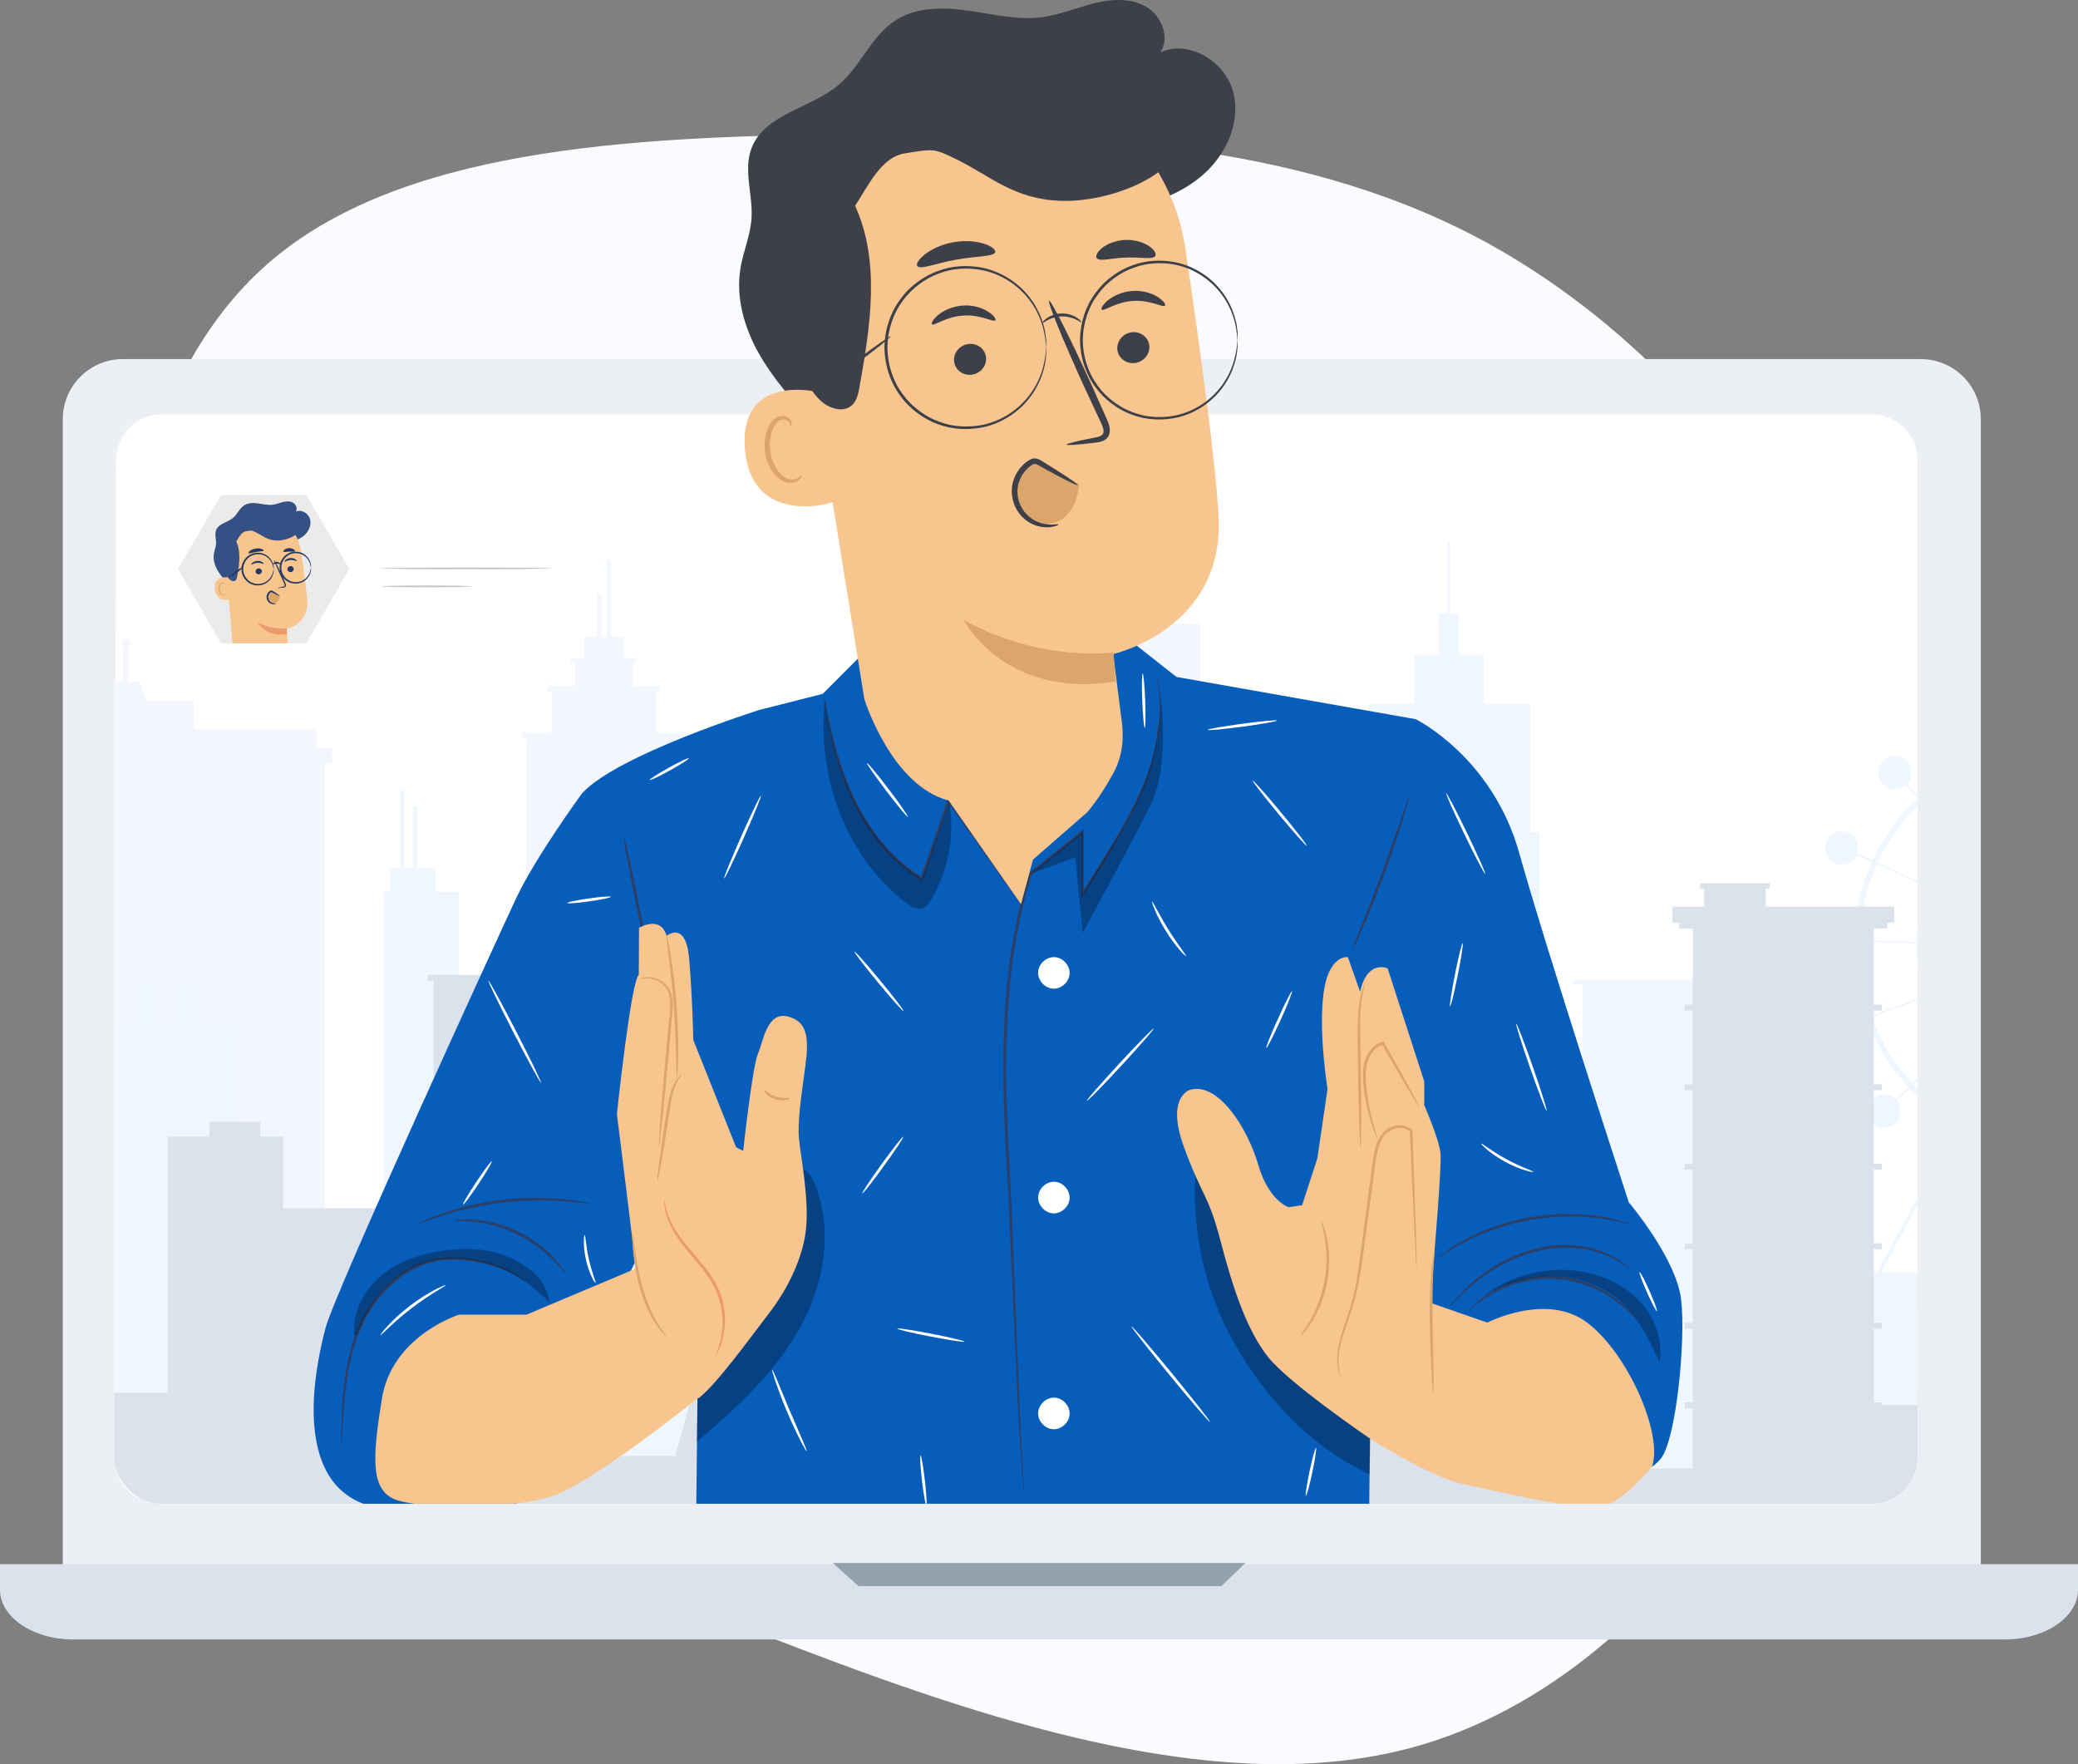 <svg width="450" height="382" viewBox="0 0 450 382" fill="none" xmlns="http://www.w3.org/2000/svg">
<rect x="0" y="0" width="450" height="382" fill="#808080" stroke="none"/>
<path d="M394.615 289.919C376.044 331.811 344.905 367.966 305.371 378.503C265.763 389.055 217.664 373.931 173.353 357.061C129.064 340.264 88.371 321.607 62.682 291.037C36.896 260.411 26.093 217.8 24.26 173.101C22.451 128.473 29.709 81.814 57.946 57.132C86.234 32.361 135.499 29.567 183.836 29.066C232.099 28.58 279.484 30.298 319.568 51.256C359.601 72.303 392.384 112.5 405.761 156.494C419.114 200.415 413.185 248.027 394.615 289.919Z" fill="#FAFBFF"/>
<path d="M415.945 352.567H26.615C19.426 352.567 13.602 346.741 13.602 339.548V90.772C13.602 83.579 19.426 77.753 26.615 77.753H415.945C423.135 77.753 428.958 83.579 428.958 90.772V339.548C428.958 346.741 423.135 352.567 415.945 352.567Z" fill="#ECF0F5"/>
<path d="M434.111 355H15.898C7.118 355 0 350.169 0 344.21V338.688H450V344.21C450.009 350.169 442.891 355 434.111 355Z" fill="#DBE2EB"/>
<path d="M180.331 338.434L185.922 343.449H264.499L269.679 338.434H180.331Z" fill="#94A2B0"/>
<path d="M415.266 315.61C415.266 321.133 410.789 325.61 405.266 325.61H34.718C29.188 325.61 24.708 321.122 24.718 315.592L25.103 99.699C25.113 94.183 29.587 89.717 35.103 89.717H405.266C410.789 89.717 415.266 94.194 415.266 99.717V315.61Z" fill="white"/>
<path d="M392.561 258.202C385.586 253.734 375.913 253.645 369.125 258.398C362.677 262.902 359.399 271.105 359.685 278.969C359.971 286.832 363.776 296.438 370.903 300.576L391.802 300.495C398.474 295.581 402.993 287.672 403.305 279.389C403.618 271.105 399.536 262.67 392.561 258.202Z" fill="#FFD600"/>
<path d="M382.263 301.335C382.219 301.335 382.174 300.692 382.129 299.539C382.093 298.253 382.049 296.608 381.986 294.634C381.879 290.496 381.718 284.777 381.441 278.46C381.165 272.142 380.825 266.432 380.566 262.303C380.45 260.338 380.352 258.693 380.272 257.407C380.209 256.245 380.2 255.61 380.245 255.602C380.289 255.602 380.388 256.236 380.531 257.38C380.673 258.533 380.843 260.204 381.031 262.268C381.406 266.396 381.826 272.115 382.102 278.433C382.379 284.75 382.469 290.478 382.451 294.625C382.442 296.698 382.415 298.378 382.379 299.53C382.352 300.692 382.317 301.335 382.263 301.335Z" fill="#CFB421"/>
<path d="M361.793 277.191C361.775 277.379 360.641 277.433 359.257 277.316C357.872 277.2 356.756 276.959 356.774 276.78C356.792 276.592 357.926 276.539 359.31 276.655C360.694 276.762 361.811 277.004 361.793 277.191Z" fill="#CFB421"/>
<path d="M362.186 270.132C362.114 270.302 361.132 270.034 359.998 269.524C358.863 269.024 358.006 268.479 358.077 268.309C358.149 268.139 359.131 268.407 360.266 268.917C361.4 269.417 362.257 269.962 362.186 270.132Z" fill="#CFB421"/>
<path d="M365.812 264.895C365.714 265.047 364.616 264.529 363.472 263.582C362.32 262.634 361.606 261.651 361.74 261.526C361.874 261.401 362.785 262.152 363.892 263.063C365.009 263.984 365.911 264.734 365.812 264.895Z" fill="#CFB421"/>
<path d="M369.465 259.954C369.296 260.025 368.769 259.203 368.286 258.113C367.804 257.023 367.544 256.076 367.714 256.004C367.884 255.933 368.411 256.755 368.894 257.845C369.376 258.935 369.635 259.883 369.465 259.954Z" fill="#CFB421"/>
<path d="M375.191 256.451C375.03 256.531 374.458 255.647 374.083 254.431C373.699 253.207 373.672 252.162 373.85 252.135C374.038 252.099 374.351 253.055 374.717 254.226C375.075 255.405 375.36 256.37 375.191 256.451Z" fill="#CFB421"/>
<path d="M384.738 252.492C384.908 252.555 384.81 253.306 384.497 254.163C384.193 255.03 383.8 255.674 383.63 255.62C383.461 255.566 383.568 254.816 383.872 253.949C384.184 253.082 384.568 252.43 384.738 252.492Z" fill="#CFB421"/>
<path d="M391.829 255.539C391.954 255.673 391.498 256.299 390.811 256.933C390.123 257.568 389.471 257.97 389.346 257.836C389.221 257.702 389.676 257.076 390.364 256.442C391.043 255.808 391.704 255.405 391.829 255.539Z" fill="#CFB421"/>
<path d="M398.071 259.569C398.179 259.721 397.616 260.276 396.83 260.812C396.044 261.348 395.321 261.652 395.213 261.5C395.106 261.348 395.66 260.794 396.455 260.258C397.241 259.721 397.964 259.417 398.071 259.569Z" fill="#CFB421"/>
<path d="M402.501 265.574C402.573 265.744 401.697 266.28 400.545 266.772C399.393 267.264 398.402 267.523 398.33 267.353C398.259 267.183 399.134 266.647 400.277 266.155C401.429 265.672 402.421 265.413 402.501 265.574Z" fill="#CFB421"/>
<path d="M404.243 272.133C404.27 272.312 403.376 272.58 402.26 272.714C401.144 272.857 400.215 272.813 400.197 272.634C400.17 272.455 401.063 272.187 402.18 272.053C403.296 271.919 404.216 271.954 404.243 272.133Z" fill="#CFB421"/>
<path d="M405.146 280.202C405.074 280.372 404.127 280.122 403.029 279.648C401.93 279.174 401.109 278.647 401.18 278.477C401.252 278.307 402.198 278.558 403.297 279.031C404.395 279.514 405.226 280.032 405.146 280.202Z" fill="#CFB421"/>
<path d="M404.35 287.128C404.287 287.297 403.091 287.011 401.84 286.189C400.581 285.376 399.84 284.393 399.974 284.268C400.108 284.134 401.019 284.858 402.206 285.626C403.385 286.404 404.421 286.949 404.35 287.128Z" fill="#CFB421"/>
<path d="M400.751 293.427C400.644 293.57 399.688 293.007 398.777 292.024C397.857 291.041 397.375 290.05 397.518 289.951C397.67 289.844 398.384 290.63 399.26 291.578C400.135 292.516 400.867 293.284 400.751 293.427Z" fill="#CFB421"/>
<path d="M366.536 294.169C366.625 294.33 365.616 295.018 364.303 295.706C362.981 296.394 361.847 296.814 361.757 296.653C361.668 296.492 362.677 295.804 363.99 295.116C365.312 294.428 366.446 294.008 366.536 294.169Z" fill="#CFB421"/>
<path d="M363.41 288.468C363.49 288.638 362.686 289.165 361.615 289.648C360.552 290.131 359.623 290.39 359.543 290.22C359.462 290.05 360.266 289.523 361.338 289.04C362.41 288.558 363.329 288.298 363.41 288.468Z" fill="#CFB421"/>
<path d="M361.114 283.419C361.141 283.598 360.15 283.893 358.908 284.071C357.667 284.25 356.631 284.241 356.604 284.063C356.577 283.884 357.569 283.589 358.81 283.41C360.052 283.231 361.088 283.24 361.114 283.419Z" fill="#CFB421"/>
<path d="M368.643 280.632C368.697 280.801 367.732 281.257 366.446 281.4C365.16 281.552 364.124 281.32 364.133 281.141C364.142 280.953 365.151 280.873 366.366 280.73C367.598 280.605 368.59 280.453 368.643 280.632Z" fill="#CFB421"/>
<path d="M374.904 274.403C374.958 274.573 374.19 274.966 373.154 275.064C372.118 275.172 371.296 274.939 371.314 274.76C371.332 274.573 372.127 274.501 373.091 274.403C374.056 274.305 374.851 274.224 374.904 274.403Z" fill="#CFB421"/>
<path d="M376.101 269.408C376.039 269.587 375.208 269.453 374.244 269.122C373.279 268.792 372.547 268.38 372.609 268.202C372.672 268.032 373.502 268.157 374.467 268.488C375.431 268.827 376.164 269.239 376.101 269.408Z" fill="#CFB421"/>
<path d="M378.396 264.359C378.271 264.484 377.699 264.108 377.289 263.402C376.878 262.696 376.842 262.017 377.012 261.964C377.19 261.91 377.503 262.437 377.86 263.063C378.227 263.706 378.53 264.233 378.396 264.359Z" fill="#CFB421"/>
<path d="M375.627 285.028C375.672 285.206 374.949 285.537 374.02 285.761C373.484 285.895 372.993 285.957 372.671 285.957L372.537 285.564C372.778 285.519 372.93 285.528 372.966 285.6C372.993 285.671 372.903 285.796 372.707 285.939L372.573 285.546C372.859 285.394 373.323 285.233 373.859 285.099C374.797 284.894 375.583 284.849 375.627 285.028Z" fill="#CFB421"/>
<path d="M376.923 293.883C376.994 294.053 376.074 294.581 374.877 295.046C373.681 295.519 372.653 295.761 372.582 295.591C372.511 295.421 373.43 294.902 374.627 294.429C375.824 293.955 376.851 293.714 376.923 293.883Z" fill="#CFB421"/>
<path d="M369.849 289.951C369.912 290.13 369.295 290.487 368.483 290.764C367.67 291.042 366.964 291.122 366.902 290.952C366.839 290.773 367.456 290.416 368.268 290.139C369.081 289.862 369.787 289.772 369.849 289.951Z" fill="#CFB421"/>
<path d="M370.394 271.937C370.35 272.116 369.287 272.009 368.054 271.571C366.822 271.133 365.929 270.543 366.009 270.382C366.089 270.212 367.081 270.516 368.277 270.936C369.474 271.365 370.43 271.759 370.394 271.937Z" fill="#CFB421"/>
<path d="M387.498 269.979C387.596 270.131 386.997 270.712 386.158 271.266C385.318 271.82 384.55 272.142 384.452 271.99C384.354 271.838 384.952 271.257 385.792 270.703C386.64 270.149 387.399 269.818 387.498 269.979Z" fill="#CFB421"/>
<path d="M388.435 278.862C388.471 279.04 387.846 279.326 387.024 279.496C386.211 279.666 385.524 279.657 385.479 279.478C385.443 279.3 386.068 279.014 386.89 278.844C387.703 278.674 388.391 278.683 388.435 278.862Z" fill="#CFB421"/>
<path d="M389.516 288.862C389.436 289.032 388.533 288.772 387.489 288.29C386.444 287.807 385.667 287.28 385.747 287.11C385.827 286.94 386.729 287.199 387.774 287.682C388.81 288.165 389.587 288.692 389.516 288.862Z" fill="#CFB421"/>
<path d="M387.22 298.593C387.077 298.709 386.488 298.226 385.907 297.52C385.327 296.806 384.969 296.135 385.103 296.019C385.246 295.903 385.836 296.386 386.416 297.092C387.006 297.797 387.363 298.468 387.22 298.593Z" fill="#CFB421"/>
<path d="M386.756 263.429C386.872 263.572 386.479 264.064 385.81 264.395C385.14 264.734 384.514 264.752 384.47 264.573C384.416 264.395 384.907 264.1 385.506 263.796C386.113 263.501 386.64 263.286 386.756 263.429Z" fill="#CFB421"/>
<path d="M395.142 272.401C395.204 272.571 394.427 273 393.364 273.143C392.302 273.295 391.444 273.09 391.453 272.911C391.462 272.723 392.284 272.616 393.275 272.482C394.267 272.348 395.079 272.222 395.142 272.401Z" fill="#CFB421"/>
<path d="M393.472 264.35C393.553 264.511 392.784 265.066 391.686 265.414C390.587 265.763 389.641 265.763 389.614 265.584C389.587 265.396 390.436 265.11 391.481 264.779C392.525 264.44 393.392 264.181 393.472 264.35Z" fill="#CFB421"/>
<path d="M396.973 284.858C396.973 285.037 395.651 285.153 394.061 284.867C392.472 284.581 391.275 284.009 391.337 283.839C391.4 283.66 392.641 283.937 394.177 284.205C395.714 284.492 396.982 284.67 396.973 284.858Z" fill="#CFB421"/>
<path d="M393.856 296.546C393.749 296.689 392.775 296.117 391.811 295.143C390.837 294.169 390.275 293.195 390.418 293.088C390.569 292.972 391.346 293.731 392.284 294.67C393.213 295.617 393.972 296.403 393.856 296.546Z" fill="#CFB421"/>
<path d="M380.156 254.833C380.254 254.976 377.494 256.093 374.306 259.462C371.117 262.75 367.831 268.558 367.018 275.573C366.634 279.058 366.964 282.436 367.456 285.447C367.974 288.459 368.67 291.139 369.304 293.373C369.947 295.607 370.537 297.394 370.93 298.628C371.323 299.87 371.537 300.558 371.492 300.576C371.448 300.593 371.162 299.932 370.689 298.717C370.215 297.502 369.563 295.732 368.858 293.507C368.161 291.282 367.42 288.601 366.857 285.554C366.321 282.516 365.964 279.085 366.357 275.501C367.188 268.326 370.626 262.41 373.966 259.14C375.628 257.478 377.191 256.37 378.334 255.726C378.888 255.378 379.361 255.19 379.673 255.029C379.977 254.886 380.147 254.815 380.156 254.833Z" fill="#CFB421"/>
<path d="M389.257 301.004C389.114 300.933 390.757 298.395 392.257 293.838C393.803 289.325 395.08 282.65 394.053 275.403C393.57 271.784 392.525 268.433 391.213 265.574C389.846 262.75 388.087 260.436 386.372 258.818C384.577 257.237 382.835 256.334 381.611 255.807C380.379 255.288 379.638 255.172 379.647 255.119C379.647 255.101 379.834 255.11 380.191 255.163C380.54 255.226 381.058 255.342 381.701 255.574C382.978 256.039 384.782 256.888 386.667 258.461C388.497 260.096 390.31 262.401 391.757 265.306C393.133 268.219 394.213 271.623 394.705 275.305C395.75 282.695 394.374 289.468 392.695 293.99C392.32 295.143 391.829 296.134 391.472 297.019C391.043 297.877 390.686 298.628 390.364 299.217C389.685 300.388 389.292 301.022 389.257 301.004Z" fill="#CFB421"/>
<path d="M366.535 303.104L368.643 325.587H395.535L397.696 303.355L366.535 303.104Z" fill="#21457A"/>
<path d="M363.409 299.423H400.188L400.411 306.786H363.409V299.423Z" fill="#075DBA"/>
<path d="M400.412 306.876C400.412 307.063 392.133 307.206 381.916 307.206C371.698 307.206 363.419 307.054 363.419 306.876C363.419 306.697 371.698 306.545 381.916 306.545C392.133 306.545 400.412 306.688 400.412 306.876Z" fill="#075DBA"/>
<path d="M396.678 313.73C396.714 313.748 396.464 314.266 395.892 315.133C395.311 315.991 394.401 317.206 393.043 318.502L392.873 318.662L392.704 318.484C390.935 316.625 388.497 314.346 385.496 312.175L385.907 312.157C384.88 313.06 383.808 313.998 382.71 314.963C381.406 316.098 380.137 317.206 378.932 318.251L378.726 318.43L378.503 318.26C376.217 316.33 374.127 314.579 372.358 313.095L372.715 313.06C371.447 314.605 370.384 315.91 369.536 316.938C368.768 317.849 368.33 318.332 368.286 318.305C368.25 318.278 368.616 317.724 369.313 316.768C370.108 315.705 371.117 314.355 372.314 312.756L372.465 312.55L372.671 312.72C374.466 314.177 376.583 315.892 378.905 317.778L378.485 317.787C379.691 316.732 380.95 315.624 382.245 314.48C383.344 313.515 384.424 312.586 385.451 311.683L385.648 311.514L385.853 311.666C388.881 313.891 391.301 316.25 393.025 318.18L392.686 318.171C395.445 315.678 396.571 313.649 396.678 313.73Z" fill="#075DBA"/>
<path d="M66.366 107.175H47.839L38.572 123.226L47.839 139.284H66.366L75.633 123.226L66.366 107.175Z" fill="#EBEBEB"/>
<path d="M49.351 126.367C48.523 125.452 47.688 124.523 47.083 123.442C46.478 122.361 46.118 121.108 46.32 119.883C46.435 119.17 46.738 118.493 46.788 117.772C46.853 116.778 46.435 115.741 46.788 114.811C47.335 113.356 49.294 113.133 50.482 112.131C51.404 111.346 51.857 110.078 52.872 109.423C53.758 108.846 54.903 108.861 55.947 109.012C56.991 109.163 58.05 109.423 59.094 109.286C59.843 109.185 60.541 108.882 61.275 108.702C62.01 108.522 62.824 108.472 63.471 108.854C64.12 109.235 64.487 110.157 64.062 110.777C65.279 110.215 66.82 111.166 67.151 112.456C67.482 113.752 66.82 115.15 65.79 116.007C64.76 116.865 63.428 117.261 62.118 117.506C58.402 118.205 54.363 117.808 51.159 115.798" fill="#355085"/>
<path d="M66.532 130.337C66.409 128.039 65.761 123.327 65.135 119.07C64.458 114.488 60.376 111.203 55.76 111.512L55.299 111.541C50.374 112.161 48.149 116.692 48.905 121.606L50.352 139.292H62.377C62.377 139.292 62.096 136.187 62.089 136.158C62.089 136.151 66.791 135.092 66.532 130.337Z" fill="#F7C58D"/>
<path d="M62.089 136.079C62.089 136.079 59.101 136.525 55.774 134.731C55.774 134.731 57.467 138.053 62.183 137.311L62.089 136.079Z" fill="#EB996E"/>
<path d="M63.602 123.147C63.639 123.508 63.365 123.832 62.99 123.875C62.616 123.919 62.284 123.666 62.248 123.306C62.212 122.946 62.486 122.621 62.853 122.578C63.235 122.535 63.566 122.787 63.602 123.147Z" fill="#233862"/>
<path d="M64.264 121.462C64.185 121.555 63.645 121.21 62.917 121.26C62.19 121.303 61.679 121.714 61.592 121.628C61.549 121.591 61.628 121.426 61.844 121.238C62.06 121.051 62.442 120.864 62.896 120.835C63.349 120.806 63.745 120.95 63.976 121.109C64.221 121.26 64.307 121.419 64.264 121.462Z" fill="#233862"/>
<path d="M56.703 123.637C56.739 123.998 56.465 124.322 56.091 124.365C55.716 124.408 55.385 124.156 55.349 123.796C55.313 123.435 55.587 123.111 55.954 123.068C56.336 123.032 56.667 123.284 56.703 123.637Z" fill="#233862"/>
<path d="M57.092 122.074C57.013 122.168 56.473 121.822 55.745 121.872C55.018 121.916 54.507 122.326 54.42 122.24C54.377 122.204 54.456 122.038 54.68 121.851C54.896 121.663 55.277 121.476 55.731 121.447C56.185 121.418 56.581 121.562 56.811 121.721C57.049 121.879 57.135 122.031 57.092 122.074Z" fill="#233862"/>
<path d="M60.109 127.319C60.102 127.275 60.549 127.167 61.283 127.023C61.47 126.994 61.643 126.944 61.665 126.814C61.701 126.677 61.607 126.483 61.506 126.267C61.297 125.827 61.089 125.366 60.858 124.883C59.958 122.91 59.288 121.289 59.368 121.253C59.447 121.217 60.246 122.787 61.146 124.761C61.362 125.251 61.571 125.712 61.773 126.159C61.859 126.368 61.996 126.598 61.917 126.886C61.873 127.03 61.744 127.138 61.629 127.182C61.513 127.225 61.405 127.232 61.312 127.246C60.57 127.326 60.117 127.362 60.109 127.319Z" fill="#233862"/>
<path d="M57.092 119.199C57.035 119.401 56.3 119.358 55.45 119.516C54.594 119.66 53.924 119.956 53.794 119.79C53.737 119.711 53.845 119.516 54.111 119.3C54.378 119.091 54.802 118.875 55.314 118.788C55.825 118.695 56.3 118.745 56.624 118.853C56.948 118.961 57.114 119.106 57.092 119.199Z" fill="#233862"/>
<path d="M63.853 119.365C63.738 119.538 63.22 119.401 62.615 119.43C62.01 119.444 61.506 119.617 61.377 119.452C61.319 119.372 61.391 119.199 61.6 119.026C61.809 118.853 62.169 118.702 62.586 118.688C63.004 118.673 63.371 118.796 63.594 118.954C63.825 119.113 63.911 119.279 63.853 119.365Z" fill="#233862"/>
<path d="M49.532 125.092C49.445 125.063 46.198 124.343 46.522 127.592C46.846 130.834 50.36 129.782 50.352 129.689C50.345 129.588 49.532 125.092 49.532 125.092Z" fill="#F7C58D"/>
<path d="M48.912 128.615C48.898 128.608 48.862 128.659 48.768 128.716C48.682 128.767 48.523 128.81 48.343 128.767C47.99 128.673 47.645 128.161 47.573 127.578C47.537 127.283 47.573 126.994 47.652 126.757C47.724 126.512 47.868 126.332 48.034 126.281C48.199 126.224 48.336 126.317 48.379 126.404C48.43 126.49 48.415 126.555 48.437 126.562C48.444 126.569 48.502 126.505 48.459 126.368C48.437 126.303 48.394 126.231 48.307 126.18C48.221 126.123 48.106 126.101 47.983 126.13C47.738 126.173 47.529 126.425 47.443 126.692C47.342 126.958 47.292 127.283 47.335 127.614C47.421 128.262 47.818 128.846 48.3 128.932C48.531 128.968 48.718 128.882 48.812 128.795C48.912 128.695 48.927 128.623 48.912 128.615Z" fill="#DAA66C"/>
<path d="M64.89 114.624C64.667 115.914 62.053 117.095 59.878 117.037C57.877 116.98 56.89 115.986 55.436 115.28C54.514 114.833 54.514 114.833 53.268 115.035C52.26 115.2 51.735 116.389 51.166 117.239C52.246 119.595 51.807 122.332 51.353 124.883C51.303 125.164 51.238 125.466 51.022 125.661C50.654 125.985 50.064 125.791 49.711 125.459C49.135 124.933 48.876 124.155 48.689 123.399C48.257 121.677 48.098 119.876 48.365 118.125C48.638 116.375 49.358 114.667 50.561 113.363C52.059 111.728 54.24 110.784 56.458 110.669C58.669 110.554 60.894 111.238 62.744 112.455C63.601 113.025 64.407 113.716 64.89 114.624Z" fill="#355085"/>
<path d="M60.584 128.96C60.03 128.701 59.483 128.449 58.928 128.189C58.834 128.146 58.734 128.103 58.626 128.11C58.511 128.125 58.417 128.211 58.338 128.305C57.956 128.766 57.855 129.472 58.158 129.998C58.453 130.524 59.151 130.797 59.706 130.567C60.289 130.322 60.577 129.645 60.62 129.011L60.584 128.96Z" fill="#DAA66C"/>
<path d="M59.763 130.69C59.792 130.719 59.417 130.956 58.791 130.776C58.488 130.683 58.143 130.452 57.934 130.078C57.718 129.71 57.639 129.191 57.826 128.723C57.912 128.493 58.056 128.284 58.229 128.125C58.316 128.046 58.402 127.974 58.51 127.916C58.618 127.837 58.841 127.83 58.942 127.887C59.316 128.096 59.576 128.276 59.828 128.442C60.31 128.766 60.598 128.982 60.569 129.033C60.54 129.076 60.209 128.939 59.691 128.673C59.388 128.514 59.1 128.363 58.805 128.212C58.733 128.19 58.74 128.19 58.675 128.226C58.611 128.269 58.532 128.327 58.474 128.392C58.344 128.521 58.236 128.68 58.172 128.86C58.028 129.22 58.078 129.616 58.236 129.919C58.395 130.222 58.639 130.423 58.884 130.531C59.388 130.74 59.756 130.625 59.763 130.69Z" fill="#233862"/>
<path d="M59.245 123.226C59.209 123.226 59.216 122.923 59.065 122.419C58.921 121.922 58.576 121.194 57.827 120.639C57.099 120.084 55.911 119.775 54.767 120.207C53.629 120.603 52.65 121.814 52.664 123.226C52.65 124.638 53.629 125.848 54.767 126.244C55.911 126.676 57.099 126.367 57.827 125.812C58.576 125.257 58.928 124.53 59.065 124.032C59.216 123.528 59.209 123.226 59.245 123.226C59.26 123.226 59.267 123.298 59.274 123.442C59.281 123.586 59.267 123.802 59.209 124.068C59.101 124.602 58.777 125.394 57.985 126.021C57.222 126.648 55.919 127.022 54.644 126.568C53.377 126.15 52.268 124.803 52.282 123.226C52.268 121.648 53.377 120.301 54.644 119.883C55.926 119.422 57.222 119.796 57.985 120.43C58.777 121.057 59.101 121.857 59.209 122.383C59.267 122.649 59.281 122.865 59.274 123.009C59.267 123.154 59.26 123.226 59.245 123.226Z" fill="#233862"/>
<path d="M67.331 122.909C67.295 122.909 67.295 122.614 67.158 122.124C67.021 121.641 66.683 120.935 65.948 120.395C65.243 119.854 64.083 119.559 62.967 119.977C61.858 120.359 60.908 121.54 60.922 122.916C60.908 124.292 61.866 125.467 62.967 125.856C64.083 126.273 65.243 125.978 65.948 125.438C66.683 124.897 67.021 124.191 67.158 123.709C67.302 123.204 67.295 122.909 67.331 122.909C67.345 122.909 67.353 122.981 67.36 123.125C67.367 123.262 67.353 123.471 67.302 123.738C67.201 124.256 66.884 125.027 66.114 125.647C65.372 126.259 64.105 126.626 62.852 126.18C61.614 125.769 60.534 124.458 60.548 122.916C60.534 121.375 61.614 120.063 62.852 119.653C64.098 119.206 65.365 119.574 66.114 120.186C66.884 120.798 67.201 121.576 67.302 122.095C67.36 122.354 67.367 122.563 67.36 122.707C67.353 122.837 67.345 122.909 67.331 122.909Z" fill="#233862"/>
<path d="M60.735 122.16C60.663 122.232 60.339 122.023 59.907 122.037C59.475 122.037 59.166 122.261 59.087 122.189C58.986 122.138 59.288 121.67 59.9 121.655C60.512 121.655 60.829 122.109 60.735 122.16Z" fill="#233862"/>
<path d="M52.678 122.744C52.742 122.83 52.109 123.399 51.273 124.026C50.438 124.653 49.704 125.092 49.646 125.006C49.581 124.919 50.215 124.35 51.05 123.723C51.886 123.104 52.613 122.664 52.678 122.744Z" fill="#233862"/>
<path d="M119.506 123.068C119.506 123.169 111.175 123.255 100.9 123.255C90.625 123.255 82.294 123.169 82.294 123.068C82.294 122.967 90.625 122.88 100.9 122.88C111.182 122.88 119.506 122.959 119.506 123.068Z" fill="#C4C4C4"/>
<path d="M102.304 126.958C102.304 127.059 97.883 127.146 92.425 127.146C86.967 127.146 82.546 127.059 82.546 126.958C82.546 126.857 86.967 126.771 92.425 126.771C97.876 126.771 102.304 126.857 102.304 126.958Z" fill="#C4C4C4"/>
<g clip-path="url(#clip0_705_28444)">
<path d="M16.301 277.388H70.368V165.258H71.909V162.052H68.553V157.95H41.948V151.722H31.789L30.265 147.645H27.759V140.379H27.201H26.635V147.645H21.98V157.95H18.116V162.052H14.769V165.258H16.301V277.388Z" fill="#F4F6FD"/>
<path d="M28.209 139.366C28.209 138.805 27.759 138.353 27.201 138.353C26.643 138.353 26.193 138.805 26.193 139.366C26.193 139.927 26.643 140.379 27.201 140.379C27.75 140.379 28.209 139.919 28.209 139.366Z" fill="#F4F6FD"/>
<path d="M518.128 283.951V133.205L451.553 119.309L458.848 283.951H263.496V190.815H259.907V135.08H250.623V120.155H247.309V98.256H229.031V82.167H227.407V98.256H223.826V78.115H222.203V98.256H210.653V135.08H204.691V190.815H199.57V283.951H147.626V159.967H148.525V158.536H142.13V149.922H142.955V148.541H137.084V143.594H137.609V142.53H135.086V137.851H132.296V121.151H131.372V137.851H130.239V128.542H129.315V137.851H126.525V142.53H123.611V143.594H124.527V148.541H118.656V149.922H119.481V158.536H113.094V159.967H113.985V283.951H-59.267V300.86H647.912V283.951H518.128Z" fill="#F4F6FD"/>
<path d="M635.258 299.022V283.841H613.971L605.917 224.077H604.71V216.896H600.479V224.077H599.429V221.388H596.465V224.077H590.327V217.814H588.636V213.464H576.577V217.814H574.886V224.077H573.195V259.976H562.477V168.889H558.954V148.915H557.83V168.889H555.148V141.183H554.015V168.889H551.692V153.892H550.559V168.889H529.747V233.538H506.611V275.415H485.007L467.851 243.709C470.741 242.039 473.464 240.026 475.963 237.705L479.477 241.471C478.72 242.131 478.245 243.108 478.245 244.193C478.245 246.189 479.861 247.801 481.843 247.801C483.833 247.801 485.441 246.181 485.441 244.193C485.441 242.198 483.825 240.586 481.843 240.586C481.077 240.586 480.377 240.828 479.794 241.229L476.254 237.438C476.554 237.154 476.854 236.862 477.146 236.569C480.86 232.845 483.833 228.578 485.99 223.952L489.913 225.764C489.838 226.048 489.805 226.34 489.805 226.649C489.805 228.645 491.42 230.257 493.402 230.257C495.393 230.257 497 228.637 497 226.649C497 224.653 495.384 223.042 493.402 223.042C491.862 223.042 490.546 224.019 490.029 225.38L486.157 223.585C488.547 218.349 489.896 212.654 490.104 206.759L494.318 206.892C494.368 208.838 495.959 210.408 497.916 210.408C499.907 210.408 501.514 208.788 501.514 206.8C501.514 204.805 499.898 203.193 497.916 203.193C496.026 203.193 494.485 204.646 494.327 206.5L490.113 206.366C490.121 205.949 490.129 205.539 490.129 205.122C490.129 199.861 489.222 194.734 487.489 189.932L491.012 188.63C491.562 189.907 492.836 190.809 494.318 190.809C496.309 190.809 497.916 189.189 497.916 187.202C497.916 185.206 496.301 183.595 494.318 183.595C492.328 183.595 490.721 185.214 490.721 187.202C490.721 187.569 490.779 187.928 490.879 188.262L487.356 189.565C485.349 184.171 482.292 179.177 478.278 174.86L481.035 172.271C481.684 172.889 482.559 173.273 483.525 173.273C485.516 173.273 487.123 171.653 487.123 169.666C487.123 167.67 485.507 166.059 483.525 166.059C481.535 166.059 479.927 167.679 479.927 169.666C479.927 170.551 480.244 171.361 480.768 171.987L478.012 174.576C477.729 174.275 477.437 173.975 477.146 173.683C472.973 169.499 468.109 166.251 462.821 164.038L464.337 160.339C464.678 160.447 465.045 160.506 465.428 160.506C467.418 160.506 469.026 158.886 469.026 156.898C469.026 154.903 467.41 153.291 465.428 153.291C463.437 153.291 461.83 154.911 461.83 156.898C461.83 158.368 462.704 159.637 463.97 160.197L462.454 163.888C457.724 161.967 452.644 160.873 447.414 160.681L447.58 155.621C447.622 155.621 447.655 155.621 447.697 155.621C449.687 155.621 451.295 154.001 451.295 152.013C451.295 150.018 449.679 148.406 447.697 148.406C445.706 148.406 444.099 150.026 444.099 152.013C444.099 153.834 445.44 155.337 447.189 155.587L447.022 160.673C446.606 160.664 446.198 160.656 445.781 160.656C440.743 160.656 435.837 161.491 431.215 163.094L429.766 158.961C431.074 158.418 431.998 157.132 431.998 155.621C431.998 153.625 430.382 152.013 428.4 152.013C426.41 152.013 424.802 153.633 424.802 155.621C424.802 157.616 426.418 159.228 428.4 159.228C428.742 159.228 429.075 159.178 429.391 159.086L430.84 163.22C425.236 165.224 420.055 168.372 415.591 172.53L412.96 169.716C413.551 169.073 413.909 168.213 413.909 167.278C413.909 165.282 412.293 163.67 410.311 163.67C408.321 163.67 406.713 165.29 406.713 167.278C406.713 169.274 408.329 170.885 410.311 170.885C411.219 170.885 412.044 170.551 412.676 169.992L415.3 172.806C415 173.09 414.7 173.382 414.409 173.674C410.694 177.399 407.721 181.666 405.564 186.292L402.216 184.747C402.341 184.388 402.408 183.995 402.408 183.595C402.408 181.599 400.792 179.987 398.81 179.987C396.819 179.987 395.212 181.607 395.212 183.595C395.212 185.59 396.828 187.202 398.81 187.202C400.259 187.202 401.5 186.35 402.075 185.114L405.398 186.651C403.007 191.886 401.658 197.581 401.45 203.477L397.161 203.335C397.111 201.389 395.52 199.828 393.563 199.828C391.573 199.828 389.965 201.448 389.965 203.435C389.965 205.431 391.581 207.042 393.563 207.042C395.454 207.042 396.994 205.589 397.153 203.736L401.442 203.878C401.433 204.295 401.425 204.704 401.425 205.122C401.425 210.383 402.333 215.51 404.065 220.311L400.542 221.614C399.993 220.336 398.718 219.434 397.236 219.434C395.245 219.434 393.638 221.054 393.638 223.042C393.638 225.038 395.254 226.649 397.236 226.649C399.226 226.649 400.834 225.029 400.834 223.042C400.834 222.674 400.775 222.315 400.675 221.981L404.198 220.679C406.205 226.073 409.262 231.067 413.276 235.384L410.519 237.972C409.87 237.354 408.995 236.97 408.029 236.97C406.039 236.97 404.431 238.59 404.431 240.578C404.431 242.573 406.047 244.185 408.029 244.185C410.02 244.185 411.627 242.565 411.627 240.578C411.627 239.692 411.311 238.882 410.786 238.256L413.543 235.668C413.826 235.968 414.117 236.269 414.409 236.561C417.224 239.384 420.347 241.772 423.695 243.709L406.539 275.415H392.647V253.922H386.984V213.105H389.182V212.22H340.504V213.105H342.702V233.689H337.93L333.375 257.153V180.213H331.376V152.347H321.299V141.742H315.919V132.832H314.028V117.56H313.537V132.832H311.646V141.742H306.266V152.347H296.289V180.213H294.215V230.799H278.741V275.424H227.406V189.139H231.528V187.778H227.406V185.348H222.176V181.357H179.41V185.348H174.18V187.778H170.057V189.139H174.18V242.849H167.184V232.77H124.027V245.078H114.616V267.992H99.384V193.097H94.304V188.004H90.281V174.534H89.431V188.004H87.524V171.136H86.675V188.004H84.335V193.097H83.077V267.992H51.546V224.069H53.029V221.096H43.293V213.03H38.637V221.096H34.407V213.03H30.176V221.096H21.939V213.03H-3.262V221.096H-9.15V224.069H-5.802V240.619H-15.113V277.962H-27.897V267.992H-42.122V289.736H-59.311V299.014H-84.688V325.61H657.927V299.022H635.258ZM467.26 242.657L461.314 231.676C463.221 230.549 464.995 229.221 466.602 227.726L475.122 236.828C472.698 239.083 470.067 241.029 467.26 242.657ZM445.015 207.418C445.157 207.468 445.315 207.493 445.465 207.518L444.565 235.3C441.009 235.158 437.62 234.407 434.48 233.137L445.015 207.418ZM434.113 232.979C433.097 232.553 432.115 232.069 431.157 231.534L444.382 207.101C444.465 207.159 444.557 207.209 444.649 207.26L434.113 232.979ZM445.865 207.527C446.031 207.518 446.198 207.493 446.356 207.452L455.575 233.672C452.494 234.741 449.188 235.325 445.748 235.325C445.49 235.325 445.232 235.325 444.965 235.317L445.865 207.527ZM446.739 207.318C446.872 207.26 446.997 207.184 447.114 207.109L460.339 231.542C458.94 232.319 457.483 232.987 455.958 233.538L446.739 207.318ZM448.963 208.838L466.202 227.284C464.628 228.745 462.896 230.039 461.03 231.142L448.963 208.838ZM448.205 207.443L447.705 206.525C447.755 206.45 447.805 206.374 447.847 206.299L473.015 217.948C471.407 221.363 469.184 224.436 466.485 227.008L448.205 207.443ZM448.022 205.932C448.088 205.756 448.13 205.573 448.155 205.381L475.863 206.283C475.705 210.299 474.772 214.115 473.198 217.581L448.022 205.932ZM448.163 204.98C448.155 204.796 448.122 204.621 448.08 204.454L474.097 194.851C475.255 198.057 475.888 201.506 475.888 205.105C475.888 205.364 475.888 205.623 475.88 205.89L448.163 204.98ZM447.938 204.078C447.855 203.903 447.755 203.744 447.639 203.594L467.86 184.597C470.483 187.436 472.565 190.784 473.956 194.475L447.938 204.078ZM447.372 203.301C447.214 203.159 447.039 203.034 446.847 202.942L457.383 177.223C461.264 178.86 464.736 181.281 467.593 184.304L447.372 203.301ZM446.481 202.792C446.339 202.742 446.181 202.717 446.031 202.692L446.931 174.91C450.487 175.044 453.876 175.804 457.016 177.073L446.481 202.792ZM445.623 202.684C445.457 202.692 445.29 202.717 445.132 202.759L435.912 176.538C438.994 175.47 442.3 174.885 445.74 174.885C445.998 174.885 446.256 174.885 446.523 174.893L445.623 202.684ZM444.757 202.892C444.574 202.976 444.399 203.084 444.241 203.201L425.294 182.926C428.225 180.204 431.707 178.058 435.538 176.672L444.757 202.892ZM443.949 203.477C443.833 203.61 443.724 203.752 443.641 203.911L418.473 192.262C420.08 188.847 422.304 185.774 425.002 183.202L443.949 203.477ZM443.474 204.27C443.408 204.445 443.366 204.629 443.341 204.821L415.633 203.919C415.791 199.903 416.724 196.087 418.298 192.621L443.474 204.27ZM443.324 205.222C443.333 205.406 443.366 205.581 443.408 205.748L417.39 215.351C416.233 212.145 415.6 208.696 415.6 205.097C415.6 204.838 415.6 204.579 415.608 204.312L443.324 205.222ZM443.549 206.124C443.616 206.266 443.691 206.399 443.783 206.516L443.616 206.817L423.628 225.597C421.005 222.758 418.923 219.409 417.532 215.718L443.549 206.124ZM443.016 207.944L430.466 231.142C428.042 229.705 425.835 227.943 423.903 225.906L443.016 207.944ZM430.874 232.069C431.848 232.611 432.856 233.104 433.889 233.538L429.158 245.087C427.717 244.486 426.31 243.801 424.936 243.049L430.874 232.069ZM434.255 233.689C437.453 234.983 440.926 235.759 444.549 235.901L444.141 248.36C439.052 248.176 434.122 247.108 429.516 245.237L434.255 233.689ZM444.949 235.918C445.215 235.926 445.481 235.926 445.748 235.926C449.263 235.926 452.636 235.334 455.775 234.24L459.914 246.014C455.417 247.575 450.645 248.385 445.748 248.385C445.348 248.385 444.948 248.377 444.549 248.369L444.949 235.918ZM456.15 234.106C457.699 233.547 459.19 232.862 460.622 232.069L466.56 243.049C464.545 244.16 462.455 245.112 460.289 245.88L456.15 234.106ZM476.271 235.709C475.988 235.993 475.696 236.277 475.405 236.553L466.893 227.451C469.65 224.829 471.924 221.697 473.564 218.207L484.874 223.443C482.776 227.943 479.886 232.094 476.271 235.709ZM485.049 223.075L473.739 217.839C475.347 214.299 476.304 210.408 476.463 206.308L488.888 206.708C488.68 212.445 487.364 217.981 485.049 223.075ZM488.913 205.105C488.913 205.506 488.905 205.907 488.897 206.308L476.471 205.907C476.479 205.64 476.479 205.372 476.479 205.105C476.479 201.431 475.838 197.915 474.655 194.642L486.34 190.325C488.039 195.001 488.913 199.986 488.913 205.105ZM477.387 175.653C481.285 179.854 484.258 184.705 486.215 189.949L474.53 194.266C473.115 190.5 470.983 187.085 468.309 184.187L477.387 175.653ZM476.271 174.493C476.554 174.776 476.837 175.069 477.112 175.361L468.034 183.895C465.12 180.814 461.572 178.342 457.616 176.672L462.346 165.123C467.485 167.261 472.215 170.426 476.271 174.493ZM447.347 161.85C452.436 162.034 457.366 163.103 461.971 164.965L457.241 176.513C454.043 175.219 450.57 174.442 446.947 174.301L447.347 161.85ZM445.748 161.817C446.148 161.817 446.548 161.825 446.947 161.833L446.548 174.292C446.281 174.284 446.015 174.284 445.748 174.284C442.233 174.284 438.861 174.877 435.721 175.971L431.582 164.197C436.071 162.635 440.851 161.817 445.748 161.817ZM431.199 164.322L435.338 176.096C431.423 177.515 427.876 179.703 424.886 182.484L416.374 173.374C420.713 169.332 425.752 166.276 431.199 164.322ZM415.217 174.493C415.5 174.209 415.791 173.925 416.083 173.649L424.594 182.751C421.838 185.373 419.564 188.505 417.923 191.995L406.613 186.759C408.721 182.267 411.61 178.117 415.217 174.493ZM406.447 187.135L417.757 192.371C416.149 195.911 415.192 199.803 415.033 203.903L402.608 203.494C402.807 197.765 404.123 192.229 406.447 187.135ZM402.574 205.105C402.574 204.704 402.583 204.303 402.591 203.903L415.017 204.312C415.008 204.579 415.008 204.846 415.008 205.113C415.008 208.788 415.65 212.303 416.832 215.577L405.148 219.894C403.457 215.209 402.574 210.224 402.574 205.105ZM414.109 234.557C410.211 230.357 407.238 225.505 405.281 220.261L416.966 215.944C418.381 219.71 420.513 223.125 423.187 226.023L414.109 234.557ZM415.217 235.709C414.933 235.425 414.65 235.133 414.375 234.841L423.453 226.307C425.427 228.386 427.684 230.198 430.166 231.659L424.219 242.64C420.98 240.77 417.948 238.448 415.217 235.709ZM424.361 244.11C425.768 244.886 427.218 245.588 428.7 246.206L427.184 249.905C426.843 249.796 426.476 249.738 426.093 249.738C424.103 249.738 422.495 251.358 422.495 253.345C422.495 255.341 424.111 256.953 426.093 256.953C428.084 256.953 429.691 255.333 429.691 253.345C429.691 251.876 428.817 250.606 427.551 250.047L429.067 246.356C433.797 248.277 438.877 249.371 444.107 249.563L443.982 253.345C442.034 253.387 440.468 254.99 440.468 256.953C440.468 258.948 442.084 260.56 444.066 260.56C446.056 260.56 447.664 258.94 447.664 256.953C447.664 255.066 446.223 253.521 444.382 253.354L444.507 249.571C444.924 249.579 445.332 249.588 445.748 249.588C450.787 249.588 455.692 248.753 460.314 247.149L461.605 250.832C460.381 251.408 459.531 252.652 459.531 254.105C459.531 256.101 461.147 257.713 463.129 257.713C465.12 257.713 466.727 256.093 466.727 254.105C466.727 252.109 465.111 250.498 463.129 250.498C462.721 250.498 462.338 250.565 461.971 250.69L460.681 247.024C462.904 246.231 465.053 245.254 467.127 244.11L484.075 275.424H407.413L424.361 244.11Z" fill="#EFF6FE"/>
<path d="M550.706 188.177C550.706 187.618 550.332 187.168 549.865 187.168C549.399 187.168 549.025 187.618 549.025 188.177C549.025 188.735 549.399 189.185 549.865 189.185C550.332 189.185 550.706 188.735 550.706 188.177Z" fill="#DBE2EB"/>
<path d="M642.724 310.598L637.488 275.506H626.777V246.382H628.1V243.748H622.899V232.404H622.266V243.748H618.67V234.454H618.03V243.748H596.365V246.382H597.838V305.472H573.103V278.999H559.004V213.958H560.294V210.765H557.481V206.681H554.243V196.428H550.332V189.185L549.865 189.185L549.399 189.185V196.428H547.285L546.012 200.479H537.489V206.681H515.168V210.765H512.354V213.958H513.644V256.277H494.968V297.862L474.244 288.668V248.308H477.59V245.341H471.706V237.289H446.521V245.341H438.298V237.289H434.07V245.341H429.833V237.289H425.181V245.341H415.46V248.308H416.941V304.247H407.495V303.655H405.78V287.718H407.495V286.434H405.78V270.497H407.495V269.221H405.78V253.276H407.495V252H405.78V236.055H407.495V234.78H405.78V218.842H407.495V217.559H405.78V201.063H408.71V199.779H410.2V196.287H382.385V192.394H383.284V191.269H368.136V192.394H369.043V196.287H362.152V199.779H363.642V201.063H366.571V217.559H364.857V218.842H366.571V234.78H364.857V236.055H366.571V252H364.857V253.276H366.571V269.221H364.857V270.497H366.571V286.434H364.857V287.718H366.571V303.655H364.857V304.938H366.571V317.958H357.075V267.629H318.865V304.247H312.664V190.169H308.079V193.111L299.606 195.178V193.278H295.02V196.303L286.547 198.379V196.195H281.961V199.504L273.489 201.58V199.779H268.903V202.705L260.43 204.781V203.222H255.844V315.249H249.386V255.526H225.474V292.252H200.955V260.928H197.934V250.65H199.723V249.617H191.792V246.382H190.943V249.617H188.413V233.012H187.772V249.617H184.468V250.65H186.415V260.928H170.236V284.825H154.48L146.257 315.249H129.745V215.908H107.889V212.349H109.138V211.099H92.583V212.349H93.882V289.668H83.578V263.962H87.24V261.636H61.314V246.107H56.362V242.915H45.326V246.107H36.338V301.554H6.866V260.428H-17.952V292.911H-39.492V313.691H-55.022V287.568H-75.438V309.84H-93.932V325.61H667.942V310.598H642.724Z" fill="#DBE2EB"/>
</g>
<g clip-path="url(#clip1_705_28444)">
<path d="M306.567 155.724C306.567 155.724 323.179 163.838 329.024 184.799C334.868 205.759 352.726 260.343 352.726 260.343C352.726 260.343 362.938 272.388 364.04 281.303C365.128 290.218 362.951 311.797 359.66 315.824C356.381 319.851 351.698 319.184 351.698 319.184L308.708 315.096L291.781 201.465L306.567 155.724Z" fill="#075DBA"/>
<path d="M164.409 153.734C164.409 153.734 133.677 163.401 126.018 171.807L151.185 289.187L150.785 326.219H296.512C296.512 324.387 297.818 203.259 297.818 203.259L306.566 155.723L254.768 146.577L244.556 138.535L186.927 141.458L178.166 150.24L164.409 153.734Z" fill="#075DBA"/>
<g opacity="0.3">
<path d="M176.086 255.563C175.638 254.568 174.997 253.489 173.932 253.27C172.178 252.906 171.004 254.993 170.411 256.679C165.68 270.119 159.413 282.479 151.27 294.148L150.895 312.172C159.388 305.004 167.761 297.326 173.182 287.61C178.59 277.906 180.659 265.715 176.086 255.563Z" fill="black"/>
</g>
<path d="M126.018 171.819C126.018 171.819 115.891 185.659 111.68 194.696C107.469 203.733 72.623 279.616 70.53 287.452C68.424 295.288 63.016 319.972 78.939 325.697H111.68L144.542 259.069L146.224 181.741L126.018 171.819Z" fill="#075DBA"/>
<path d="M113.785 277.566C113.737 277.615 113.059 276.923 111.547 276.062C110.047 275.213 107.699 274.231 104.674 273.563C103.162 273.236 101.48 272.969 99.665 272.86C97.85 272.751 95.902 272.775 93.918 273.236C89.949 274.121 86.005 276.644 82.895 280.174C79.737 283.704 77.801 287.876 76.652 291.806C75.49 295.749 74.994 299.448 74.68 302.541C74.377 305.647 74.256 308.17 74.147 309.916C74.099 310.729 74.05 311.396 74.026 311.93C73.99 312.391 73.966 312.633 73.942 312.633C73.917 312.633 73.905 312.391 73.905 311.93C73.905 311.396 73.905 310.729 73.917 309.916C73.954 308.17 74.002 305.634 74.244 302.505C74.498 299.388 74.958 295.652 76.095 291.637C77.221 287.646 79.193 283.364 82.423 279.75C85.606 276.135 89.671 273.551 93.797 272.666C95.854 272.205 97.862 272.193 99.701 272.338C101.541 272.472 103.247 272.763 104.771 273.127C107.832 273.854 110.18 274.91 111.668 275.844C112.406 276.317 112.95 276.741 113.289 277.057C113.628 277.372 113.797 277.554 113.785 277.566Z" fill="#2B4068"/>
<path d="M98.25 264.297C98.25 264.248 98.637 264.187 99.351 264.115C100.065 264.03 101.105 264.005 102.388 264.078C103.671 264.139 105.195 264.357 106.853 264.745C108.498 265.158 110.289 265.764 112.068 266.601C113.834 267.462 115.431 268.469 116.786 269.5C118.129 270.556 119.255 271.599 120.114 272.569C120.973 273.527 121.614 274.352 121.989 274.959C122.376 275.565 122.582 275.905 122.546 275.929C122.449 276.002 121.566 274.68 119.787 272.872C118.904 271.963 117.767 270.968 116.436 269.973C115.08 268.991 113.52 268.02 111.789 267.183C110.047 266.359 108.317 265.764 106.708 265.328C105.086 264.915 103.61 264.66 102.352 264.551C99.847 264.284 98.262 264.418 98.25 264.297Z" fill="#2B4068"/>
<path d="M127.858 260.646C127.846 260.694 127.313 260.646 126.345 260.524C125.377 260.403 123.974 260.258 122.244 260.124C118.783 259.857 113.968 259.797 108.692 260.427C103.429 261.07 98.758 262.271 95.455 263.338C93.798 263.872 92.467 264.345 91.559 264.697C90.652 265.037 90.132 265.206 90.119 265.17C90.107 265.134 90.579 264.879 91.475 264.467C92.358 264.042 93.665 263.508 95.322 262.914C98.613 261.725 103.308 260.439 108.632 259.797C113.943 259.166 118.819 259.299 122.292 259.675C124.034 259.857 125.438 260.076 126.394 260.27C127.337 260.476 127.87 260.609 127.858 260.646Z" fill="#2B4068"/>
<path d="M221.12 195.812C221.108 195.824 220.999 195.691 220.782 195.412C220.552 195.097 220.249 194.696 219.886 194.211C219.088 193.095 217.974 191.555 216.595 189.638C213.764 185.635 209.831 180.068 205.185 173.506L205.693 173.433C203.927 178.624 201.979 184.362 199.934 190.39L199.801 190.766L199.474 190.548C199.257 190.414 199.027 190.257 198.797 190.111C196.086 188.389 193.691 186.315 191.67 184.071C189.65 181.814 187.968 179.413 186.576 177.011C183.793 172.196 182.112 167.453 180.974 163.438C179.837 159.411 179.244 156.063 178.857 153.771C178.663 152.667 178.518 151.793 178.397 151.126C178.336 150.823 178.276 150.605 178.24 150.447C178.179 150.314 178.155 150.229 178.167 150.229C178.3 150.168 178.651 151.442 179.099 153.734C179.571 156.015 180.224 159.338 181.41 163.329C182.595 167.307 184.302 172.002 187.084 176.732C188.476 179.097 190.134 181.451 192.13 183.67C194.138 185.866 196.486 187.904 199.136 189.59C199.365 189.735 199.595 189.881 199.801 190.014L199.341 190.184C201.41 184.156 203.37 178.43 205.149 173.251L205.33 172.705L205.657 173.178C210.219 179.789 214.091 185.405 216.873 189.444C218.204 191.397 219.257 192.974 220.031 194.114C220.37 194.623 220.636 195.036 220.854 195.363C221.048 195.642 221.132 195.8 221.12 195.812Z" fill="#2B4068"/>
<g opacity="0.3">
<path d="M259.064 251.839C257.709 265.412 260.698 279.385 267.486 291.2C274.261 303.026 284.207 313.555 296.585 319.22C296.984 307.175 296.403 292.983 296.803 280.938L259.064 251.839Z" fill="black"/>
</g>
<path d="M257.697 235.986C257.697 235.986 252.409 237.453 256.378 248.334C260.347 259.202 261.666 258.547 264.315 268.724C266.965 278.889 270.05 288.18 274.685 293.929C279.319 299.679 296.524 311.396 296.524 311.396L311.963 296.804C311.963 296.804 309.422 285.924 310.027 278.537C310.632 271.15 312.181 253.016 311.963 249.923C311.745 246.83 308.43 239.309 308.43 239.309V234.166L300.493 209.676C300.493 209.676 296.077 207.687 294.54 214.759L291.89 207.25C291.89 207.25 287.704 206.583 286.603 215.207C285.502 223.832 287.486 235.767 287.486 235.767L285.284 250.796L281.981 260.961L279.113 261.397C279.113 261.397 274.794 260.221 272.434 252.07C270.038 243.943 263.65 234.215 257.697 235.986Z" fill="#F7C58D"/>
<path d="M306.773 274.437C306.761 274.437 306.736 274.243 306.7 273.879C306.676 273.455 306.64 272.921 306.591 272.254C306.507 270.774 306.398 268.724 306.265 266.165C306.023 260.888 305.696 253.538 305.309 244.962L305.381 245.144C304.667 244.295 303.409 244.04 302.26 244.331C301.086 244.61 300.045 245.338 299.392 246.43C298.049 248.601 297.964 251.439 297.553 254.18C296.718 260.379 295.92 266.274 295.194 271.659C294.831 274.34 294.443 276.899 293.911 279.265C293.403 281.63 292.689 283.789 291.999 285.718C291.322 287.646 290.717 289.393 290.342 290.97C289.967 292.547 289.809 293.93 289.846 295.07C289.894 297.35 290.559 298.515 290.451 298.539C290.426 298.551 290.305 298.26 290.075 297.69C289.894 297.108 289.64 296.234 289.591 295.082C289.519 293.93 289.64 292.498 289.991 290.897C290.342 289.296 290.922 287.525 291.576 285.584C292.241 283.644 292.919 281.521 293.403 279.168C293.899 276.827 294.262 274.279 294.613 271.599C295.327 266.213 296.101 260.318 296.924 254.12C297.117 252.737 297.263 251.379 297.505 250.008C297.747 248.649 298.122 247.291 298.872 246.126C299.574 244.938 300.808 244.064 302.114 243.761C303.409 243.434 304.946 243.725 305.829 244.792L305.89 244.877V244.974C306.18 253.55 306.434 260.9 306.615 266.189C306.676 268.748 306.736 270.798 306.773 272.29C306.785 272.957 306.785 273.491 306.785 273.916C306.809 274.243 306.797 274.437 306.773 274.437Z" fill="#DAA66C"/>
<path d="M298.339 246.575C298.303 246.587 298.061 246.101 297.685 245.192C297.323 244.282 296.839 242.936 296.391 241.225C295.943 239.527 295.52 237.453 295.278 235.136C295.157 233.972 295.072 232.734 295.217 231.449C295.35 230.163 295.725 228.804 296.548 227.664C297.25 226.67 298.242 225.869 299.367 225.542L299.609 225.469L299.73 225.687C301.969 229.641 303.905 233.135 305.272 235.646C305.901 236.822 306.421 237.805 306.857 238.617C307.22 239.321 307.401 239.709 307.365 239.733C307.329 239.758 307.087 239.394 306.663 238.727C306.191 237.95 305.611 236.992 304.921 235.852C303.457 233.39 301.448 229.945 299.186 226.002L299.549 226.148C298.581 226.439 297.698 227.131 297.068 228.04C296.33 229.083 295.967 230.321 295.834 231.534C295.701 232.759 295.762 233.96 295.871 235.1C296.076 237.392 296.439 239.442 296.839 241.14C297.226 242.839 297.637 244.197 297.928 245.131C298.206 246.041 298.375 246.562 298.339 246.575Z" fill="#DAA66C"/>
<path d="M294.649 248.564C294.6 248.564 294.552 248.067 294.504 247.157C294.467 246.114 294.407 244.828 294.346 243.312C294.237 240.061 294.14 235.573 294.068 230.612C294.032 225.651 293.838 221.151 294.262 217.888C294.467 216.263 294.794 214.965 295.085 214.104C295.375 213.23 295.617 212.794 295.653 212.806C295.762 212.842 294.976 214.722 294.697 217.949C294.395 221.163 294.649 225.651 294.685 230.612C294.758 235.573 294.782 240.061 294.782 243.312C294.77 244.828 294.746 246.114 294.734 247.169C294.721 248.067 294.685 248.564 294.649 248.564Z" fill="#DAA66C"/>
<path d="M281.593 289.332C281.508 289.259 282.464 288.119 283.662 286.045C284.267 285.014 284.884 283.728 285.453 282.273C285.997 280.793 286.493 279.131 286.832 277.348C287.147 275.553 287.256 273.83 287.256 272.253C287.231 270.676 287.098 269.257 286.893 268.093C286.493 265.74 285.985 264.333 286.094 264.296C286.13 264.284 286.288 264.624 286.53 265.254C286.784 265.885 287.062 266.831 287.328 268.008C287.594 269.197 287.776 270.64 287.836 272.241C287.873 273.854 287.764 275.625 287.449 277.457C287.11 279.289 286.59 280.987 285.997 282.479C285.38 283.959 284.703 285.256 284.037 286.275C283.384 287.294 282.791 288.083 282.331 288.58C281.883 289.102 281.629 289.368 281.593 289.332Z" fill="#DAA66C"/>
<path d="M308.696 281.727L322.09 286.384C322.09 286.384 334.88 279.749 343.7 286.384C352.521 293.019 360.18 310.498 357.76 317.57C357.76 317.57 351.674 325.103 347.04 326.206C342.406 327.31 324.401 322.943 316.912 321.354C309.398 319.765 296.5 311.36 296.5 311.36L308.696 281.727Z" fill="#F7C58D"/>
<path d="M310.342 301.523C310.294 301.523 310.245 301.098 310.197 300.334C310.149 299.424 310.076 298.345 310.003 297.095C309.858 294.354 309.676 290.569 309.616 286.373C309.555 282.176 309.676 278.379 309.931 275.638C310.052 274.267 310.197 273.163 310.33 272.399C310.463 271.635 310.56 271.223 310.608 271.235C310.705 271.247 310.5 272.933 310.366 275.662C310.233 278.391 310.185 282.176 310.245 286.36C310.318 290.46 310.391 294.172 310.439 297.083C310.451 298.454 310.451 299.57 310.427 300.334C310.415 301.098 310.379 301.523 310.342 301.523Z" fill="#DAA66C"/>
<path d="M354.517 285.863C354.42 285.96 353.041 284.043 350.064 281.836C347.124 279.628 342.357 277.275 336.719 276.96C331.068 276.656 326.071 278.464 322.913 280.332C319.707 282.2 318.134 283.946 318.049 283.837C318.025 283.813 318.4 283.364 319.15 282.636C319.9 281.909 321.086 280.938 322.683 279.944C325.841 277.942 330.947 276.014 336.755 276.329C342.563 276.656 347.427 279.143 350.343 281.472C351.819 282.636 352.896 283.74 353.561 284.541C354.226 285.353 354.541 285.851 354.517 285.863Z" fill="#2B4068"/>
<path d="M352.8 274.667C352.715 274.801 350.924 272.981 347.222 271.586C343.58 270.155 337.929 269.5 332.134 271.137C329.242 271.95 326.592 273.102 324.33 274.388C322.067 275.686 320.179 277.105 318.679 278.391C317.179 279.677 316.029 280.805 315.243 281.581C314.456 282.37 314.021 282.794 313.984 282.77C313.96 282.746 314.335 282.26 315.073 281.411C315.812 280.574 316.913 279.398 318.401 278.051C319.877 276.705 321.764 275.225 324.051 273.879C326.338 272.544 329.024 271.344 331.976 270.519C337.917 268.845 343.713 269.597 347.391 271.162C349.255 271.926 350.634 272.811 351.517 273.491C351.977 273.818 352.279 274.133 352.497 274.328C352.703 274.534 352.812 274.655 352.8 274.667Z" fill="#2B4068"/>
<path d="M352.908 264.964C352.871 265.085 350.536 264.369 346.64 263.848C344.692 263.569 342.357 263.411 339.768 263.411C337.178 263.447 334.335 263.666 331.383 264.163C328.443 264.697 325.696 265.473 323.24 266.322C320.808 267.208 318.666 268.154 316.936 269.088C313.463 270.919 311.503 272.387 311.431 272.29C311.406 272.253 311.878 271.877 312.774 271.21C313.209 270.871 313.766 270.483 314.431 270.07C315.097 269.658 315.847 269.148 316.718 268.699C318.436 267.717 320.59 266.722 323.034 265.788C325.502 264.903 328.285 264.102 331.262 263.556C334.25 263.047 337.13 262.841 339.756 262.841C342.381 262.877 344.741 263.083 346.689 263.423C347.669 263.544 348.54 263.775 349.314 263.932C350.089 264.09 350.742 264.272 351.262 264.43C352.339 264.721 352.92 264.915 352.908 264.964Z" fill="#2B4068"/>
<path d="M250.256 146.177C250.256 146.177 250.873 147.341 251.188 149.743C251.514 152.132 251.466 155.723 250.679 160.162C250.28 162.382 249.748 164.82 248.949 167.428C248.114 170.036 246.856 172.705 245.428 175.494C242.549 181.074 238.907 187.151 234.708 193.64L234.212 194.405V193.495C234.2 189.213 234.2 184.713 234.188 180.031L234.66 180.261C231.054 183.172 227.267 186.241 223.359 189.407L223.456 189.262C220.842 197.583 219.112 206.85 218.434 216.493C217.333 231.255 218.216 245.374 218.918 258.183C219.511 271.004 219.898 282.564 220.298 292.255C220.685 301.959 221.036 309.795 221.326 315.217C221.483 317.898 221.604 319.996 221.689 321.452C221.737 322.143 221.774 322.677 221.798 323.077C221.822 323.441 221.81 323.635 221.81 323.635C221.81 323.635 221.774 323.453 221.725 323.089C221.689 322.701 221.628 322.155 221.556 321.476C221.423 320.057 221.253 317.946 221.072 315.241C220.709 309.819 220.285 301.983 219.85 292.28C219.414 282.576 218.906 271.028 218.325 258.219C217.599 245.422 216.692 231.267 217.793 216.456C218.483 206.777 220.213 197.461 222.863 189.092L222.887 189.007L222.959 188.946C226.868 185.793 230.667 182.736 234.272 179.825L234.744 179.449V180.055C234.732 184.725 234.732 189.225 234.72 193.519L234.224 193.374C242.536 180.455 249.3 169.223 250.341 160.138C251.175 155.735 251.272 152.181 250.994 149.791C250.873 148.591 250.643 147.705 250.498 147.099C250.341 146.492 250.256 146.177 250.256 146.177Z" fill="#2B4068"/>
<path d="M228.561 302.651L228.126 302.639C226.371 302.687 224.811 304.288 224.811 306.047C224.811 307.806 226.359 309.419 228.102 309.48C229.856 309.54 231.514 308.036 231.623 306.29C231.744 304.531 230.304 302.821 228.561 302.651Z" fill="white"/>
<path d="M228.561 255.903L228.126 255.891C226.371 255.939 224.811 257.54 224.811 259.299C224.811 261.058 226.359 262.671 228.102 262.732C229.856 262.792 231.514 261.288 231.623 259.542C231.744 257.783 230.304 256.073 228.561 255.903Z" fill="white"/>
<path d="M228.102 214.079C229.856 214.14 231.514 212.636 231.623 210.889C231.744 209.142 230.292 207.432 228.55 207.262L228.114 207.25C226.36 207.299 224.799 208.9 224.799 210.658C224.811 212.405 226.36 214.018 228.102 214.079Z" fill="white"/>
<path d="M175.868 91.399C171.621 86.693 167.35 81.926 164.252 76.395C161.155 70.863 159.316 64.398 160.344 58.139C160.937 54.476 162.498 50.995 162.74 47.295C163.079 42.201 160.937 36.876 162.74 32.109C165.559 24.649 175.578 23.497 181.652 18.342C186.382 14.327 188.681 7.813 193.896 4.429C198.446 1.481 204.29 1.542 209.65 2.306C215.01 3.07 220.406 4.429 225.778 3.701C229.602 3.179 233.208 1.639 236.958 0.705C240.709 -0.229 244.884 -0.472 248.223 1.469C251.563 3.41 253.438 8.165 251.248 11.355C257.467 8.48 265.368 13.344 267.074 19.991C268.78 26.638 265.368 33.831 260.093 38.21C254.817 42.601 248.005 44.639 241.278 45.913C222.221 49.515 201.555 47.477 185.136 37.143" fill="#3D4048"/>
<path d="M242.851 155.626C241.919 148.396 241.157 142.368 241.109 141.616C241.109 141.616 265.211 136.182 263.88 111.752C263.239 99.95 259.936 75.727 256.705 53.857C253.232 30.374 232.312 13.514 208.682 15.09L206.335 15.248C181.095 18.426 169.697 41.703 173.569 66.897L187.181 151.404C187.181 151.404 192.989 170.096 205.427 173.335L221.108 195.799L223.698 186.132L235.386 175.931C235.386 175.931 238.072 173.02 241.145 167.331C243.698 162.673 243.166 157.894 242.851 155.626Z" fill="#F7C58D"/>
<path d="M241.133 141.252C241.133 141.252 225.828 143.544 208.779 134.338C208.779 134.338 217.455 151.404 241.605 147.571L241.133 141.252Z" fill="#DAA66C"/>
<path d="M248.888 74.854C249.082 76.686 247.678 78.359 245.766 78.602C243.855 78.832 242.161 77.535 241.967 75.703C241.786 73.871 243.177 72.185 245.077 71.955C247 71.712 248.694 73.01 248.888 74.854Z" fill="#3D4048"/>
<path d="M252.288 66.194C251.889 66.679 249.118 64.896 245.379 65.163C241.641 65.369 239.015 67.479 238.579 67.055C238.362 66.861 238.749 66.012 239.886 65.066C241.011 64.119 242.96 63.137 245.295 62.991C247.63 62.846 249.651 63.574 250.836 64.386C252.034 65.175 252.482 65.975 252.288 66.194Z" fill="#3D4048"/>
<path d="M213.534 77.389C213.727 79.221 212.324 80.895 210.412 81.137C208.5 81.368 206.806 80.07 206.613 78.238C206.431 76.407 207.823 74.721 209.722 74.49C211.646 74.248 213.34 75.545 213.534 77.389Z" fill="#3D4048"/>
<path d="M215.542 69.36C215.143 69.845 212.372 68.062 208.633 68.329C204.895 68.535 202.269 70.645 201.833 70.221C201.616 70.027 202.003 69.178 203.14 68.231C204.253 67.285 206.213 66.303 208.537 66.157C210.872 66.012 212.892 66.74 214.078 67.552C215.3 68.341 215.748 69.141 215.542 69.36Z" fill="#3D4048"/>
<path d="M230.981 96.275C230.945 96.069 233.244 95.499 236.983 94.771C237.926 94.614 238.822 94.359 238.943 93.692C239.124 92.988 238.652 91.981 238.12 90.89C237.067 88.633 235.966 86.268 234.805 83.782C230.183 73.653 226.771 65.308 227.182 65.126C227.593 64.944 231.671 72.998 236.281 83.127C237.394 85.625 238.459 88.003 239.475 90.283C239.911 91.351 240.613 92.539 240.225 94.007C240.02 94.735 239.354 95.305 238.749 95.511C238.144 95.742 237.612 95.79 237.14 95.851C233.365 96.312 231.018 96.481 230.981 96.275Z" fill="#3D4048"/>
<path d="M215.53 54.585C215.228 55.628 211.465 55.398 207.109 56.223C202.741 56.963 199.281 58.491 198.639 57.605C198.349 57.181 198.906 56.186 200.273 55.095C201.628 54.015 203.83 52.923 206.444 52.45C209.057 51.989 211.501 52.244 213.147 52.79C214.792 53.348 215.651 54.1 215.53 54.585Z" fill="#3D4048"/>
<path d="M250.183 55.422C249.578 56.32 246.941 55.604 243.843 55.774C240.734 55.834 238.156 56.732 237.491 55.883C237.201 55.471 237.551 54.585 238.652 53.7C239.729 52.826 241.581 52.038 243.71 51.953C245.84 51.88 247.739 52.523 248.877 53.324C250.026 54.136 250.45 54.985 250.183 55.422Z" fill="#3D4048"/>
<path d="M176.775 84.849C176.352 84.691 159.715 81.004 161.361 97.67C163.006 114.324 181.01 108.902 180.998 108.417C180.974 107.932 176.775 84.849 176.775 84.849Z" fill="#F7C58D"/>
<path d="M173.63 102.946C173.557 102.897 173.364 103.176 172.892 103.455C172.432 103.722 171.633 103.953 170.738 103.71C168.923 103.237 167.169 100.593 166.794 97.597C166.6 96.08 166.782 94.613 167.193 93.363C167.58 92.09 168.282 91.168 169.153 90.925C170.012 90.634 170.69 91.107 170.944 91.556C171.21 92.005 171.137 92.344 171.234 92.357C171.283 92.393 171.561 92.041 171.367 91.362C171.27 91.034 171.028 90.658 170.605 90.379C170.169 90.088 169.577 89.991 168.959 90.113C167.689 90.331 166.648 91.629 166.189 92.999C165.656 94.382 165.426 96.044 165.644 97.742C166.08 101.09 168.1 104.062 170.581 104.511C171.779 104.705 172.722 104.256 173.182 103.807C173.63 103.346 173.69 102.97 173.63 102.946Z" fill="#DAA66C"/>
<path d="M255.495 31.102C254.358 37.737 240.939 43.802 229.82 43.486C219.572 43.183 214.502 38.089 207.049 34.462C202.33 32.169 202.33 32.169 195.941 33.212C190.763 34.062 188.089 40.175 185.173 44.554C190.702 56.647 188.464 70.705 186.128 83.806C185.874 85.249 185.548 86.814 184.447 87.784C182.583 89.434 179.546 88.451 177.719 86.765C174.779 84.06 173.436 80.058 172.48 76.188C170.29 67.358 169.443 58.103 170.835 49.102C172.226 40.102 175.941 31.369 182.075 24.649C189.734 16.255 200.938 11.415 212.276 10.833C223.613 10.251 234.998 13.768 244.484 20.003C248.889 22.878 253.002 26.444 255.495 31.102Z" fill="#3D4048"/>
<path d="M233.426 104.705C230.607 103.383 227.775 102.06 224.956 100.75C224.472 100.52 223.952 100.29 223.419 100.362C222.814 100.447 222.343 100.896 221.955 101.357C219.995 103.747 219.499 107.337 221.012 110.03C222.536 112.723 226.106 114.142 228.961 112.953C231.962 111.704 233.426 108.21 233.656 104.959L233.426 104.705Z" fill="#DAA66C"/>
<path d="M229.227 113.561C229.251 113.633 228.84 113.876 227.993 114.058C227.158 114.216 225.851 114.288 224.351 113.791C222.863 113.318 221.181 112.154 220.14 110.286C219.088 108.466 218.701 105.907 219.62 103.59C220.056 102.438 220.745 101.419 221.58 100.618C222.004 100.218 222.451 99.878 222.96 99.575C223.226 99.429 223.553 99.284 223.94 99.26C224.315 99.235 224.654 99.332 224.92 99.454C225.476 99.696 225.827 99.963 226.239 100.206C226.638 100.448 227.013 100.691 227.388 100.921C228.114 101.382 228.804 101.807 229.445 102.219C231.962 103.82 233.462 104.876 233.377 105.033C233.293 105.179 231.623 104.39 228.997 102.996C228.332 102.632 227.618 102.244 226.856 101.831C226.469 101.613 226.069 101.394 225.67 101.176C225.271 100.958 224.823 100.679 224.472 100.545C224.085 100.412 223.916 100.424 223.54 100.63C223.165 100.861 222.766 101.176 222.427 101.516C221.725 102.207 221.157 103.068 220.782 104.051C220.007 106.004 220.286 108.126 221.145 109.74C221.992 111.365 223.359 112.433 224.641 112.966C225.936 113.512 227.122 113.585 227.92 113.585C228.743 113.548 229.203 113.464 229.227 113.561Z" fill="#3D4048"/>
<path d="M226.565 75.266C226.468 75.278 226.577 73.713 225.9 71.045C225.234 68.437 223.492 64.592 219.572 61.608C217.624 60.152 215.18 58.927 212.36 58.43C209.565 57.957 206.395 58.042 203.395 59.194C201.882 59.728 200.418 60.516 199.087 61.523C197.732 62.506 196.498 63.731 195.482 65.15C193.388 67.952 192.203 71.542 192.166 75.242C192.203 78.941 193.376 82.544 195.482 85.346C196.498 86.765 197.732 87.99 199.087 88.985C200.43 89.992 201.882 90.792 203.395 91.314C206.395 92.466 209.565 92.551 212.36 92.078C215.18 91.581 217.624 90.356 219.572 88.9C223.492 85.928 225.234 82.083 225.9 79.463C226.577 76.819 226.456 75.266 226.565 75.266C226.577 75.266 226.577 75.363 226.577 75.545C226.577 75.775 226.565 76.042 226.565 76.37C226.565 76.734 226.541 77.183 226.456 77.716C226.384 78.25 226.323 78.856 226.13 79.536C225.851 80.894 225.234 82.507 224.254 84.23C223.262 85.94 221.822 87.735 219.838 89.264C217.866 90.78 215.361 92.066 212.457 92.599C209.577 93.109 206.311 93.036 203.201 91.872C201.628 91.338 200.116 90.513 198.724 89.47C197.321 88.451 196.038 87.19 194.985 85.722C192.808 82.823 191.573 79.099 191.537 75.254C191.573 71.409 192.808 67.685 194.985 64.786C196.038 63.318 197.321 62.057 198.724 61.038C200.116 60.007 201.628 59.182 203.201 58.648C206.311 57.472 209.577 57.399 212.457 57.92C215.361 58.454 217.866 59.752 219.838 61.256C221.822 62.785 223.262 64.58 224.254 66.29C225.234 68.013 225.851 69.626 226.13 70.984C226.323 71.651 226.384 72.27 226.456 72.804C226.541 73.337 226.565 73.786 226.565 74.15C226.565 74.478 226.577 74.757 226.577 74.975C226.577 75.169 226.565 75.266 226.565 75.266Z" fill="#3D4048"/>
<path d="M267.993 73.641C267.896 73.653 268.005 72.125 267.34 69.529C266.687 66.982 264.993 63.234 261.169 60.347C259.282 58.928 256.898 57.727 254.151 57.254C251.429 56.793 248.344 56.878 245.416 58.006C243.939 58.515 242.524 59.292 241.217 60.274C239.898 61.232 238.7 62.433 237.708 63.816C235.663 66.545 234.514 70.038 234.478 73.653C234.514 77.268 235.663 80.761 237.696 83.49C238.688 84.873 239.886 86.062 241.205 87.032C242.512 88.015 243.927 88.791 245.404 89.301C248.332 90.416 251.405 90.513 254.139 90.04C256.886 89.555 259.27 88.355 261.157 86.947C264.981 84.048 266.674 80.312 267.316 77.765C268.005 75.145 267.896 73.629 267.993 73.641C268.017 73.641 268.017 74.017 268.005 74.721C268.005 75.072 267.993 75.521 267.909 76.031C267.836 76.552 267.776 77.147 267.594 77.802C267.001 80.397 265.343 84.267 261.46 87.287C259.536 88.767 257.092 90.028 254.26 90.538C251.453 91.035 248.271 90.962 245.234 89.822C243.71 89.301 242.233 88.5 240.878 87.481C239.511 86.487 238.265 85.261 237.236 83.83C235.107 81.004 233.909 77.377 233.885 73.629C233.921 69.881 235.119 66.254 237.248 63.428C238.277 61.996 239.523 60.759 240.89 59.777C242.246 58.77 243.722 57.969 245.246 57.448C248.283 56.308 251.465 56.235 254.272 56.732C257.104 57.254 259.548 58.515 261.472 59.983C265.356 63.003 267.013 66.861 267.606 69.468C267.788 70.123 267.86 70.718 267.921 71.239C268.005 71.749 268.03 72.198 268.018 72.549C268.018 73.265 268.017 73.641 267.993 73.641Z" fill="#3D4048"/>
<path d="M234.188 69.796C234.115 69.869 233.716 69.529 232.99 69.178C232.264 68.826 231.175 68.486 229.941 68.511C228.719 68.523 227.63 68.911 226.916 69.287C226.19 69.663 225.815 70.015 225.742 69.954C225.682 69.906 225.96 69.42 226.686 68.911C227.4 68.401 228.562 67.904 229.929 67.88C231.284 67.856 232.47 68.304 233.208 68.79C233.934 69.287 234.236 69.748 234.188 69.796Z" fill="#3D4048"/>
<path d="M192.904 72.804C193.013 72.95 189.613 75.666 185.318 78.869C181.022 82.083 177.465 84.57 177.356 84.436C177.247 84.291 180.647 81.586 184.942 78.371C189.238 75.145 192.807 72.658 192.904 72.804Z" fill="#3D4048"/>
<g opacity="0.3">
<path d="M178.59 151.744C176.908 168.204 183.152 185.586 196.316 195.557C197.344 196.345 198.651 197.109 199.861 196.673C200.708 196.369 201.253 195.557 201.7 194.768C205.451 188.255 206.709 181.062 205.633 173.614C203.551 179.121 201.761 184.519 199.655 190.28C188.173 183.306 181.022 168.459 178.59 151.744Z" fill="black"/>
</g>
<path opacity="0.3" d="M223.178 189.177L232.845 185.635L234.442 202.023C234.442 202.023 244.872 182.967 249.192 174.27C253.511 165.573 251.285 150.229 251.285 150.229C251.285 150.229 252.834 163.595 242.38 180.638L234.491 193.495V180.031L223.178 189.177Z" fill="black"/>
<g opacity="0.3">
<path d="M110.749 272.46C106.441 270.422 101.48 270.143 96.75 270.701C91.752 271.283 86.731 272.824 82.811 275.99C78.891 279.155 76.241 284.153 76.725 289.175L77.209 289.247C80.585 280.102 87.288 273.442 95.939 272.63C104.59 271.829 113.023 275.686 118.964 282.042C118.384 277.287 115.056 274.498 110.749 272.46Z" fill="black"/>
</g>
<g opacity="0.3">
<path d="M355.146 281.812C351.904 278.306 347.354 276.184 342.66 275.359C334.42 273.915 325.575 276.487 319.368 282.115L321.207 280.611C325.89 277.858 331.286 276.232 336.719 276.39C342.139 276.548 347.572 278.561 351.504 282.309C355.122 285.766 357.288 290.424 359.357 294.973C360.168 290.266 358.377 285.317 355.146 281.812Z" fill="black"/>
</g>
<path d="M292.846 205.71C292.81 205.698 292.967 205.225 293.282 204.388C293.657 203.429 294.116 202.253 294.661 200.858C295.835 197.886 297.432 193.774 299.138 189.213C300.832 184.64 302.296 180.48 303.348 177.46C303.844 176.053 304.268 174.864 304.607 173.893C304.909 173.056 305.103 172.596 305.139 172.608C305.175 172.62 305.066 173.105 304.837 173.966C304.607 174.827 304.244 176.077 303.772 177.605C302.828 180.662 301.425 184.859 299.731 189.432C298.037 194.005 296.355 198.092 295.084 201.028C294.443 202.495 293.911 203.672 293.524 204.485C293.112 205.285 292.882 205.722 292.846 205.71Z" fill="#2B4068"/>
<path d="M140.308 206.899C140.138 206.935 138.819 201.161 137.368 194.005C135.916 186.848 134.875 181.026 135.044 180.989C135.214 180.953 136.533 186.727 137.985 193.883C139.437 201.04 140.477 206.862 140.308 206.899Z" fill="#2B4068"/>
<path d="M138.02 279.058C138.407 279.252 133.592 241.262 133.592 241.262C133.592 241.262 136.629 212.43 138.335 211.095L138.383 200.918C138.383 200.918 143.09 198.056 144.348 202.677C144.348 202.677 148.523 199.051 149.249 207.687C149.975 216.323 150.132 225.166 150.132 225.166L159.412 248.431L160.937 249.207C160.937 249.207 162.933 230.976 164.095 228.295C165.256 225.615 166.055 219.089 170.447 220.071C174.851 221.054 175.214 224.705 174.428 230.649C173.641 236.592 172.649 242.73 173.024 246.575C173.387 250.42 175.129 258.874 174.597 265.582C174.065 272.302 170.398 279.386 166.539 284.359C162.691 289.332 155.335 299.618 151.33 302.723C149.926 303.803 138.02 279.058 138.02 279.058Z" fill="#F7C58D"/>
<path d="M142.703 248.139C142.654 248.139 142.666 247.557 142.727 246.514C142.812 245.35 142.908 243.87 143.029 242.099C143.308 238.375 143.743 233.232 144.264 227.555C144.53 224.729 144.784 222.024 145.014 219.562C145.135 218.337 145.207 217.184 145.05 216.129C144.905 215.074 144.494 214.164 143.889 213.509C142.666 212.175 141.081 211.835 140.101 211.847C139.073 211.835 138.541 212.114 138.516 212.053C138.504 212.029 138.637 211.969 138.891 211.859C139.158 211.762 139.557 211.641 140.089 211.605C141.13 211.532 142.824 211.799 144.215 213.218C144.905 213.921 145.389 214.94 145.558 216.056C145.752 217.184 145.679 218.385 145.582 219.622C145.365 222.097 145.123 224.79 144.881 227.628C144.36 233.305 143.852 238.436 143.465 242.147C143.259 243.906 143.09 245.386 142.957 246.538C142.848 247.569 142.751 248.139 142.703 248.139Z" fill="#DAA66C"/>
<path d="M147.701 232.602C147.785 232.675 146.757 233.584 146.055 235.598C145.305 237.575 145.039 240.559 144.506 243.798C144.01 247.048 143.514 249.984 143.139 252.094C142.752 254.217 142.474 255.515 142.389 255.503C142.304 255.491 142.425 254.156 142.703 252.021C142.97 249.887 143.393 246.939 143.889 243.688C144.41 240.462 144.748 237.466 145.644 235.416C146.067 234.397 146.575 233.657 146.987 233.196C147.386 232.759 147.676 232.577 147.701 232.602Z" fill="#DAA66C"/>
<path d="M144.288 202.167C144.336 202.155 144.445 202.58 144.615 203.368C144.784 204.144 144.99 205.272 145.22 206.68C145.68 209.481 146.188 213.375 146.515 217.705C146.83 222.036 146.903 225.966 146.854 228.804C146.83 230.223 146.794 231.376 146.733 232.164C146.685 232.953 146.636 233.389 146.588 233.389C146.491 233.389 146.479 231.63 146.406 228.804C146.334 225.966 146.201 222.06 145.886 217.754C145.571 213.448 145.135 209.554 144.784 206.74C144.433 203.926 144.191 202.192 144.288 202.167Z" fill="#DAA66C"/>
<path d="M171.064 237.793C171.161 237.939 169.709 238.606 167.943 238.06C166.164 237.526 165.341 236.155 165.498 236.095C165.644 235.974 166.563 237.005 168.124 237.465C169.673 237.951 171.016 237.611 171.064 237.793Z" fill="#DAA66C"/>
<path d="M138.541 274.328L114.015 284.663H99.399C99.399 284.663 84.952 289.187 82.726 302.76C80.499 316.346 80.185 323.332 86.537 325.006C92.889 326.68 110.833 326.874 119.726 323.915C128.619 320.955 151.911 302.105 151.911 302.105L154.161 288.471L138.541 274.328Z" fill="#F7C58D"/>
<path d="M144.288 289.333C144.252 289.357 144.01 289.138 143.587 288.69C143.151 288.265 142.619 287.562 141.99 286.664C140.78 284.844 139.449 282.091 138.565 278.889C137.646 275.687 137.259 272.691 137.053 270.531C136.871 268.372 136.871 267.026 136.956 267.014C137.053 267.002 137.198 268.336 137.489 270.471C137.803 272.606 138.263 275.553 139.158 278.707C140.029 281.873 141.264 284.578 142.353 286.421C143.478 288.265 144.373 289.26 144.288 289.333Z" fill="#DAA66C"/>
<path d="M154.96 293.651C154.827 293.602 155.928 291.734 156.352 288.374C156.557 286.713 156.533 284.687 156.061 282.516C155.589 280.344 154.561 278.113 153.061 276.026C151.572 273.928 149.891 272.108 148.487 270.349C147.059 268.591 145.922 266.88 145.172 265.328C144.422 263.775 144.071 262.404 143.938 261.446C143.817 260.488 143.865 259.954 143.901 259.954C144.022 259.93 143.986 262.125 145.571 265.122C146.345 266.614 147.507 268.263 148.935 269.973C150.362 271.696 152.056 273.515 153.581 275.65C155.118 277.773 156.194 280.126 156.642 282.37C157.102 284.614 157.066 286.713 156.799 288.411C156.533 290.121 156.061 291.443 155.674 292.316C155.493 292.753 155.311 293.081 155.178 293.299C155.057 293.554 154.984 293.663 154.96 293.651Z" fill="#EB996E"/>
<path d="M117.161 234.445C117.003 234.53 114.329 229.642 111.184 223.541C108.038 217.439 105.618 212.43 105.763 212.345C105.92 212.26 108.594 217.148 111.74 223.249C114.886 229.363 117.306 234.372 117.161 234.445Z" fill="white"/>
<path d="M156.823 190.196C156.666 190.123 158.323 186.06 160.513 181.111C162.715 176.162 164.627 172.208 164.784 172.28C164.942 172.353 163.284 176.417 161.094 181.365C158.892 186.302 156.98 190.257 156.823 190.196Z" fill="white"/>
<path d="M195.65 218.919C195.517 219.028 193.025 216.238 190.097 212.684C187.157 209.13 184.894 206.158 185.027 206.049C185.16 205.94 187.653 208.73 190.581 212.284C193.521 215.838 195.784 218.809 195.65 218.919Z" fill="white"/>
<path d="M186.721 258.425C186.576 258.328 188.451 255.49 190.907 252.094C193.363 248.697 195.469 246.029 195.602 246.138C195.747 246.235 193.872 249.073 191.415 252.47C188.959 255.854 186.866 258.522 186.721 258.425Z" fill="white"/>
<path d="M174.694 314.235C174.622 314.271 174.065 313.349 173.278 311.796C172.48 310.244 171.451 308.073 170.423 305.635C169.382 303.184 168.548 300.94 167.979 299.291C167.422 297.641 167.132 296.598 167.217 296.574C167.301 296.549 167.737 297.532 168.402 299.133C169.165 300.953 170.036 303.063 171.004 305.392C171.996 307.709 172.903 309.795 173.69 311.615C174.367 313.191 174.779 314.186 174.694 314.235Z" fill="white"/>
<path d="M208.863 290.509C208.827 290.679 205.536 290.181 201.519 289.405C197.489 288.629 194.259 287.852 194.295 287.683C194.332 287.513 197.623 288.01 201.64 288.786C205.657 289.563 208.899 290.339 208.863 290.509Z" fill="white"/>
<path d="M235.361 238.363C235.227 238.242 238.373 234.652 242.366 230.321C246.359 226.003 249.711 222.595 249.832 222.716C249.965 222.837 246.819 226.428 242.826 230.758C238.833 235.076 235.494 238.485 235.361 238.363Z" fill="white"/>
<path d="M262.028 307.903C261.895 308.012 257.987 303.476 253.292 297.762C248.598 292.049 244.908 287.331 245.041 287.222C245.174 287.112 249.082 291.649 253.776 297.362C258.471 303.075 262.161 307.794 262.028 307.903Z" fill="white"/>
<path d="M96.519 278.27C96.604 278.44 93.035 280.259 89.139 283.255C85.23 286.227 82.532 289.211 82.387 289.077C82.326 289.029 82.919 288.216 84.033 287.015C85.134 285.827 86.779 284.274 88.751 282.758C90.724 281.254 92.659 280.077 94.099 279.313C95.551 278.561 96.483 278.197 96.519 278.27Z" fill="white"/>
<path d="M106.489 251.463C106.634 251.56 105.364 253.732 103.645 256.315C101.927 258.899 100.427 260.912 100.282 260.815C100.137 260.718 101.407 258.547 103.125 255.963C104.843 253.38 106.344 251.366 106.489 251.463Z" fill="white"/>
<path d="M128.959 277.785C128.826 277.87 127.555 275.747 126.901 272.8C126.223 269.864 126.453 267.402 126.611 267.414C126.804 267.414 126.865 269.804 127.519 272.654C128.148 275.517 129.128 277.7 128.959 277.785Z" fill="white"/>
<path d="M132.286 194.187C132.31 194.357 130.229 194.806 127.627 195.17C125.026 195.546 122.896 195.704 122.872 195.522C122.848 195.352 124.929 194.903 127.531 194.539C130.132 194.175 132.261 194.005 132.286 194.187Z" fill="white"/>
<path d="M149.152 164.19C149.236 164.348 147.409 165.524 145.074 166.822C142.739 168.12 140.767 169.054 140.694 168.896C140.61 168.739 142.437 167.562 144.772 166.264C147.107 164.966 149.067 164.044 149.152 164.19Z" fill="white"/>
<path d="M196.595 176.865C196.461 176.974 194.368 174.452 191.924 171.237C189.48 168.023 187.617 165.342 187.762 165.233C187.895 165.124 189.988 167.647 192.432 170.861C194.864 174.063 196.728 176.756 196.595 176.865Z" fill="white"/>
<path d="M256.814 207.02C256.693 207.129 254.491 204.861 252.458 201.562C250.401 198.262 249.349 195.291 249.494 195.23C249.663 195.157 250.97 197.983 252.99 201.234C254.999 204.473 256.959 206.899 256.814 207.02Z" fill="white"/>
<path d="M279.802 214.613C279.96 214.686 278.846 217.5 277.31 220.884C275.773 224.28 274.406 226.973 274.236 226.9C274.079 226.827 275.192 224.013 276.729 220.629C278.266 217.233 279.645 214.54 279.802 214.613Z" fill="white"/>
<path d="M283.008 183.161C282.875 183.27 280.141 180.201 276.898 176.295C273.655 172.39 271.139 169.127 271.272 169.017C271.405 168.908 274.139 171.977 277.382 175.883C280.625 179.801 283.141 183.052 283.008 183.161Z" fill="white"/>
<path d="M247.908 157.615C247.739 157.627 247.485 154.995 247.364 151.732C247.23 148.482 247.279 145.837 247.448 145.825C247.618 145.813 247.872 148.445 247.993 151.708C248.114 154.959 248.078 157.603 247.908 157.615Z" fill="white"/>
<path d="M276.535 156.026C276.559 156.196 273.208 156.79 269.07 157.348C264.92 157.906 261.544 158.21 261.52 158.04C261.495 157.87 264.835 157.276 268.985 156.718C273.123 156.16 276.511 155.844 276.535 156.026Z" fill="white"/>
<path d="M321.619 189.225C321.462 189.298 319.453 185.453 317.118 180.637C314.795 175.822 313.028 171.843 313.186 171.771C313.343 171.698 315.351 175.543 317.687 180.358C320.01 185.174 321.776 189.14 321.619 189.225Z" fill="white"/>
<path d="M314.02 217.912C313.85 217.876 314.322 214.783 315.073 211.01C315.823 207.226 316.574 204.193 316.743 204.23C316.913 204.266 316.441 207.359 315.69 211.132C314.94 214.904 314.189 217.936 314.02 217.912Z" fill="white"/>
<path d="M334.928 240.522C334.758 240.583 333.161 236.41 331.334 231.207C329.519 226.003 328.176 221.733 328.345 221.673C328.515 221.612 330.112 225.785 331.939 230.988C333.754 236.204 335.097 240.462 334.928 240.522Z" fill="white"/>
<path d="M332.024 253.744C331.988 253.902 329.096 253.295 325.914 251.548C322.719 249.826 320.626 247.728 320.747 247.618C320.868 247.473 323.094 249.317 326.216 251.003C329.314 252.701 332.072 253.562 332.024 253.744Z" fill="white"/>
<path d="M358.812 283.91C358.655 283.983 357.687 282.14 356.646 279.798C355.606 277.457 354.892 275.505 355.049 275.432C355.206 275.359 356.174 277.203 357.215 279.544C358.255 281.885 358.969 283.838 358.812 283.91Z" fill="white"/>
<path d="M200.6 325.976C200.43 326 200.006 323.587 199.655 320.603C199.304 317.619 199.171 315.181 199.341 315.156C199.51 315.132 199.934 317.546 200.285 320.53C200.636 323.514 200.769 325.952 200.6 325.976Z" fill="white"/>
<path d="M282.791 323.89C282.621 323.854 282.972 321.5 283.577 318.638C284.183 315.775 284.812 313.483 284.981 313.519C285.151 313.555 284.8 315.909 284.195 318.771C283.59 321.634 282.96 323.926 282.791 323.89Z" fill="white"/>
</g>
<defs>
<clipPath id="clip0_705_28444">
<rect x="24.7" y="89.717" width="390.566" height="235.893" rx="10" fill="white"/>
</clipPath>
<clipPath id="clip1_705_28444">
<rect width="296.398" height="325.61" fill="white" transform="translate(67.925)"/>
</clipPath>
</defs>
</svg>
